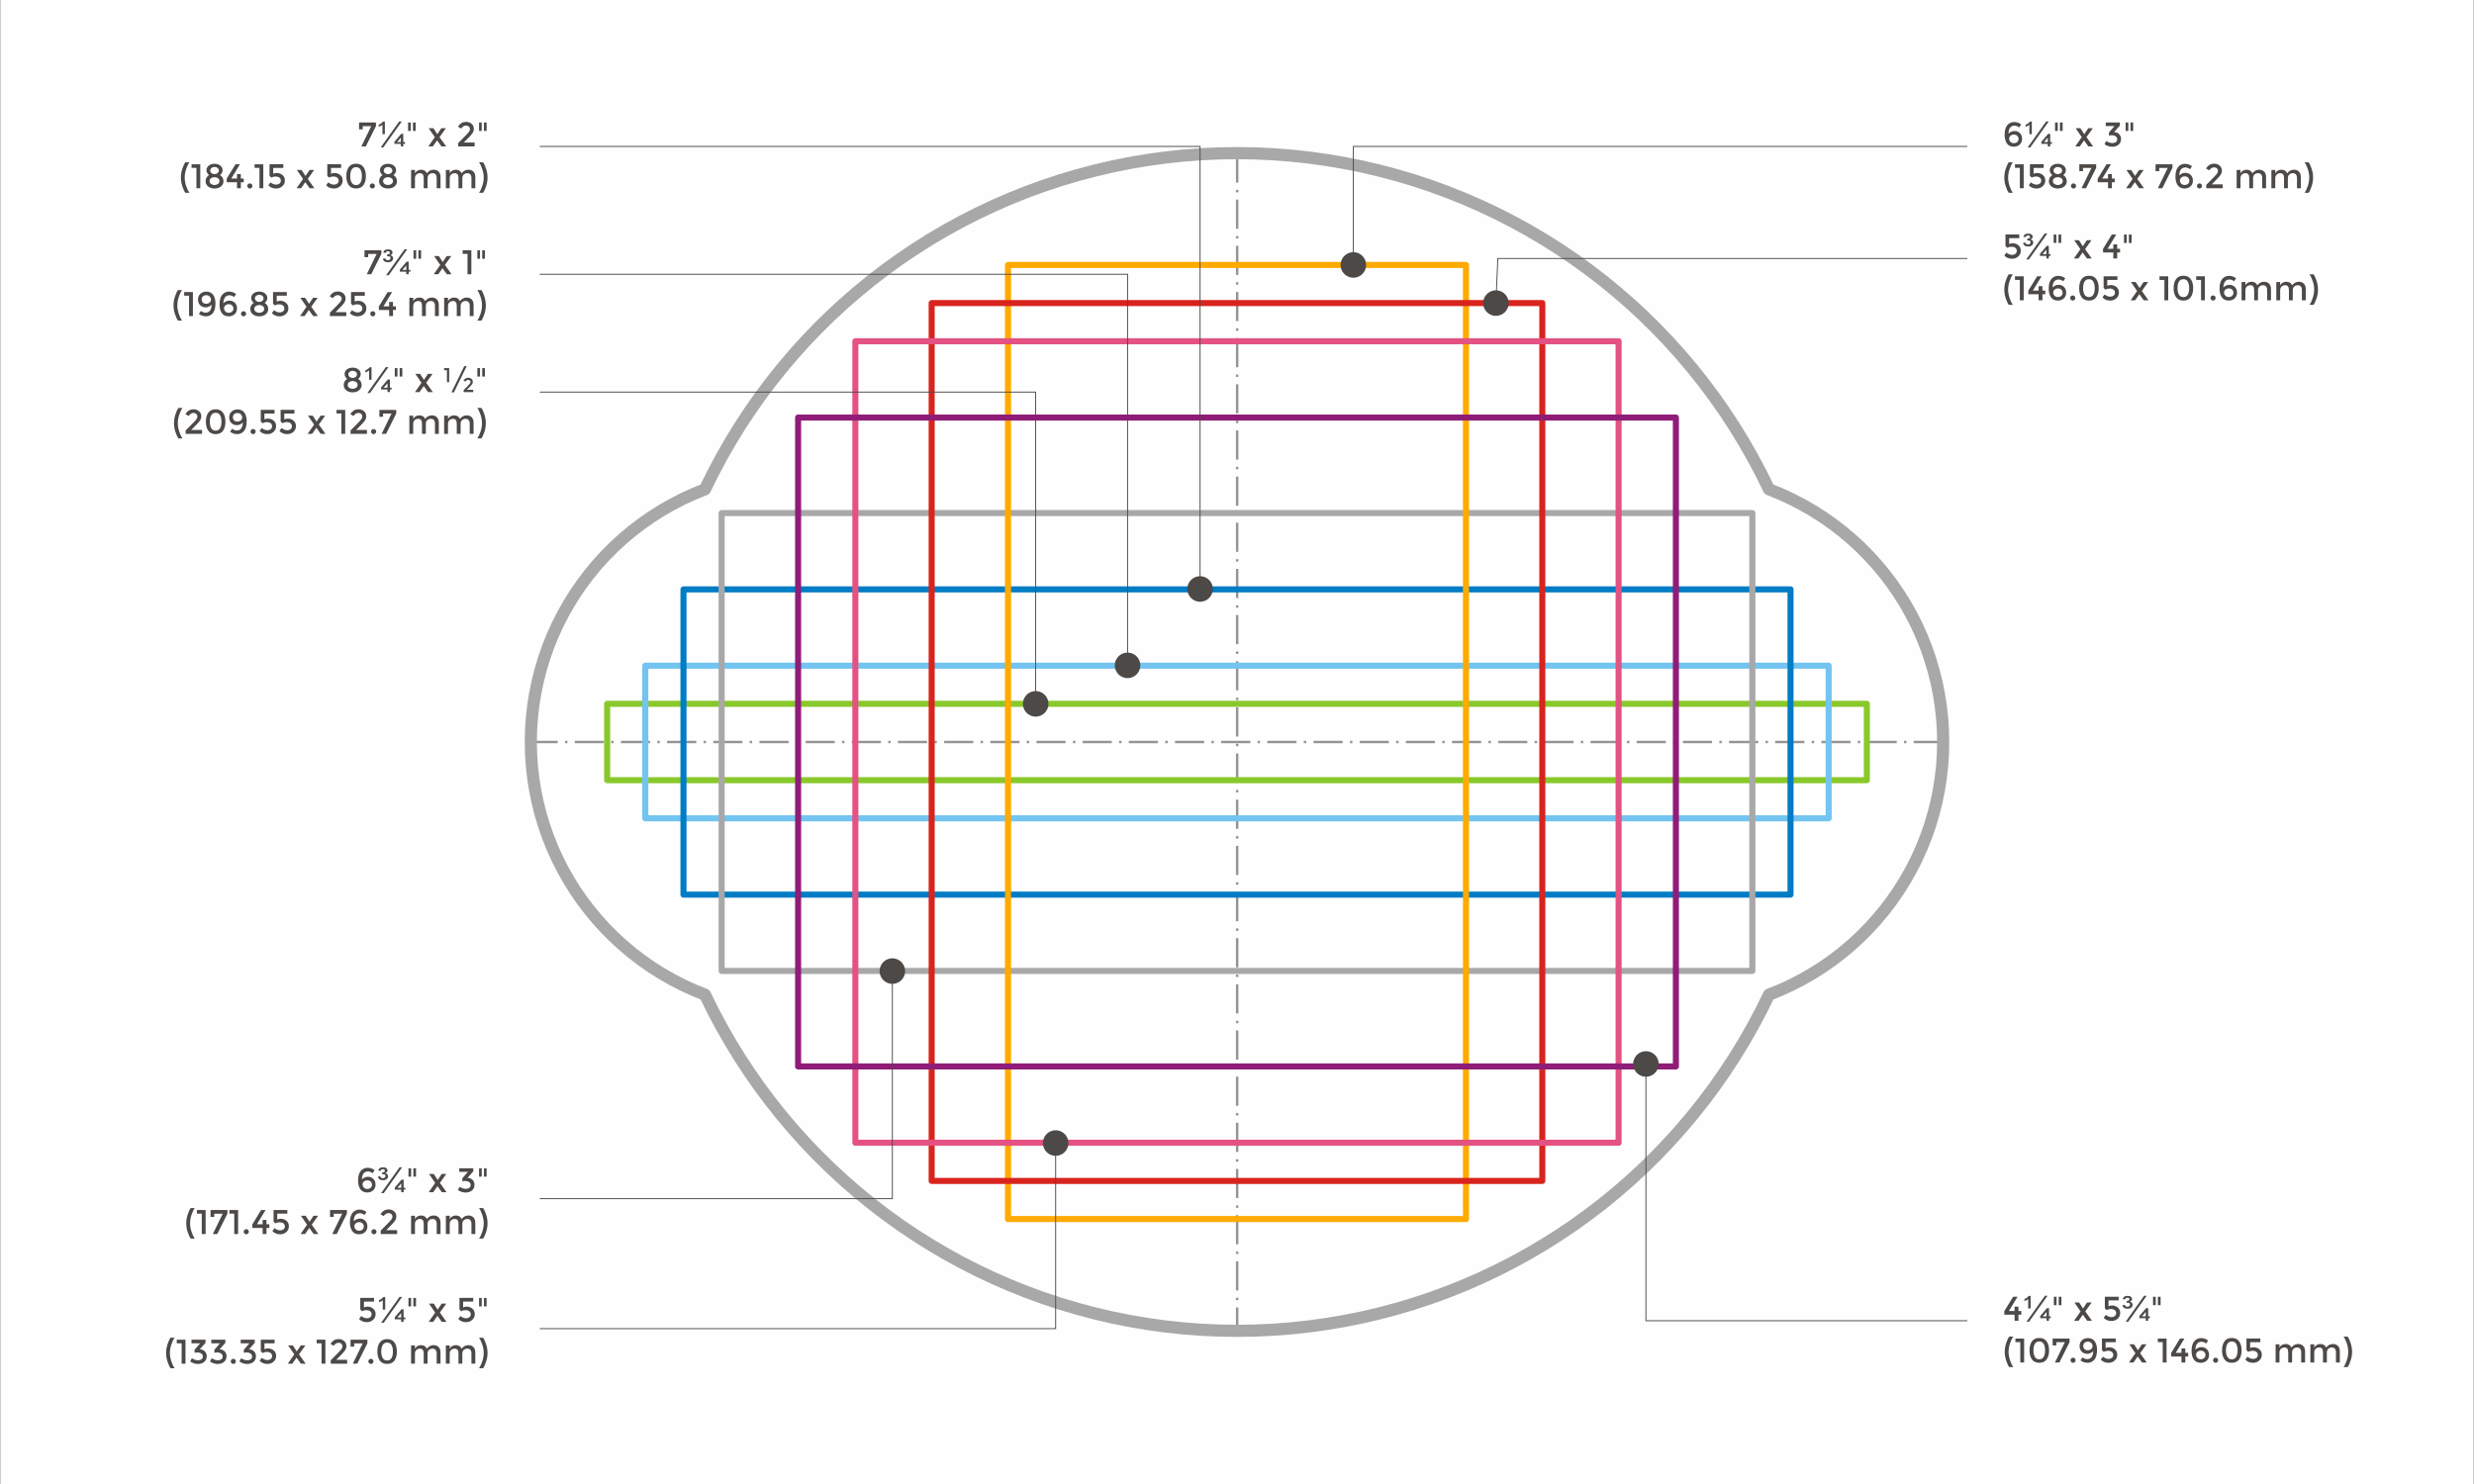 <?xml version="1.0" encoding="UTF-8"?>
<!DOCTYPE svg PUBLIC "-//W3C//DTD SVG 1.0//EN" "http://www.w3.org/TR/2001/REC-SVG-20010904/DTD/svg10.dtd">
<!-- Creator: CorelDRAW 2018 (64 Bit) -->
<svg xmlns="http://www.w3.org/2000/svg" xml:space="preserve" width="1920px" height="1152px" version="1.0" style="shape-rendering:geometricPrecision; text-rendering:geometricPrecision; image-rendering:optimizeQuality; fill-rule:evenodd; clip-rule:evenodd"
viewBox="0 0 2085.79 1251.89"
 xmlns:xlink="http://www.w3.org/1999/xlink">
 <rect x="0" y="0" width="2085.79" height="1251.89" fill="#333333" stroke="none"/>
 <defs>
  <style type="text/css">
   <![CDATA[
    .str10 {stroke:#4C4947;stroke-width:0.78;stroke-miterlimit:22.926}
    .str1 {stroke:#A9A8A8;stroke-width:10.25;stroke-linecap:round;stroke-linejoin:round;stroke-miterlimit:10}
    .str5 {stroke:#A9A8A8;stroke-width:5.12;stroke-linecap:round;stroke-linejoin:round;stroke-miterlimit:10}
    .str8 {stroke:#E45283;stroke-width:5.12;stroke-linecap:round;stroke-linejoin:round;stroke-miterlimit:10}
    .str7 {stroke:#D9241E;stroke-width:5.12;stroke-linecap:round;stroke-linejoin:round;stroke-miterlimit:10}
    .str3 {stroke:#73C4F1;stroke-width:5.12;stroke-linecap:round;stroke-linejoin:round;stroke-miterlimit:10}
    .str9 {stroke:#8F1D78;stroke-width:5.12;stroke-linecap:round;stroke-linejoin:round;stroke-miterlimit:10}
    .str4 {stroke:#007CC5;stroke-width:5.12;stroke-linecap:round;stroke-linejoin:round;stroke-miterlimit:10}
    .str2 {stroke:#89C82B;stroke-width:5.12;stroke-linecap:round;stroke-linejoin:round;stroke-miterlimit:10}
    .str6 {stroke:#FFAA00;stroke-width:5.12;stroke-linecap:round;stroke-linejoin:round;stroke-miterlimit:10}
    .str0 {stroke:#959493;stroke-width:2.05;stroke-miterlimit:22.926;stroke-dasharray:24.59 6.15 2.05 6.15}
    .fil1 {fill:none}
    .fil3 {fill:none;fill-rule:nonzero}
    .fil0 {fill:#FEFEFE}
    .fil4 {fill:#4C4947}
    .fil2 {fill:#4C4947;fill-rule:nonzero}
   ]]>
  </style>
 </defs>
 <g id="Capa_x0020_1">
  <g id="_2300274574016">
   <path class="fil0" d="M0 0l2085.79 0 0 1251.89 -2085.79 0 0 -1251.89z"/>
   <path class="fil1 str0" d="M1043.03 129.44l0 993.01m595.2 -496.51l-1190.4 0"/>
   <path class="fil1 str1" d="M594.21 839.09l6.7 13.57 7.12 13.36 7.51 13.14 7.91 12.9 8.31 12.65 8.67 12.4 9.07 12.12 9.42 11.85 9.77 11.55 10.12 11.24 10.48 10.95 10.79 10.6 11.11 10.27 11.42 9.94 11.71 9.58 12 9.21 12.28 8.86 12.54 8.46 12.79 8.08 13.03 7.71 13.25 7.28 13.49 6.88 13.69 6.47 13.85 6.06 14.05 5.62 14.22 5.21 14.36 4.75 14.52 4.31 14.63 3.89 14.72 3.43 14.86 2.97 14.91 2.52 14.99 2.07 15.06 1.61 15.08 1.15 15.12 0.69 15.13 0.23 15.12 -0.23 15.12 -0.69 15.1 -1.15 15.04 -1.61 14.99 -2.07 14.93 -2.52 14.84 -2.97 14.74 -3.43 14.63 -3.89 14.5 -4.31 14.36 -4.75 14.22 -5.21 14.04 -5.62 13.88 -6.06 13.67 -6.47 13.48 -6.88 13.26 -7.28 13.03 -7.71 12.81 -8.08 12.54 -8.46 12.26 -8.86 12.02 -9.21 11.71 -9.58 11.42 -9.94 11.11 -10.27 10.79 -10.6 10.46 -10.95 10.11 -11.24 9.78 -11.55 9.44 -11.85 9.05 -12.12 8.68 -12.4 8.3 -12.65 7.91 -12.9 7.52 -13.14 7.11 -13.36 6.7 -13.57 0 0 9.46 -3.84 9.25 -4.25 9.06 -4.68 8.84 -5.06 8.61 -5.45 8.37 -5.85 8.08 -6.2 7.81 -6.57 7.5 -6.9 7.18 -7.24 6.85 -7.54 6.52 -7.84 6.15 -8.12 5.77 -8.41 5.42 -8.63 5 -8.88 4.63 -9.1 4.19 -9.28 3.78 -9.46 3.35 -9.63 2.93 -9.78 2.48 -9.89 2.03 -9.98 1.58 -10.06 1.15 -10.14 0.68 -10.17 0.22 -10.2 -0.22 -10.19 -0.68 -10.17 -1.15 -10.13 -1.58 -10.07 -2.03 -9.98 -2.48 -9.89 -2.93 -9.78 -3.35 -9.63 -3.78 -9.46 -4.19 -9.28 -4.63 -9.09 -5 -8.89 -5.42 -8.63 -5.77 -8.41 -6.15 -8.12 -6.52 -7.84 -6.85 -7.54 -7.18 -7.24 -7.5 -6.9 -7.81 -6.57 -8.08 -6.2 -8.37 -5.83 -8.61 -5.47 -8.84 -5.06 -9.06 -4.68 -9.25 -4.25 -9.46 -3.84 0 0 -6.7 -13.58 -7.11 -13.35 -7.52 -13.14 -7.91 -12.9 -8.3 -12.65 -8.68 -12.4 -9.05 -12.12 -9.44 -11.85 -9.78 -11.55 -10.11 -11.24 -10.46 -10.93 -10.79 -10.62 -11.11 -10.27 -11.42 -9.93 -11.71 -9.59 -12.02 -9.21 -12.26 -8.86 -12.54 -8.46 -12.81 -8.08 -13.03 -7.7 -13.26 -7.29 -13.48 -6.88 -13.67 -6.47 -13.88 -6.06 -14.04 -5.62 -14.22 -5.19 -14.36 -4.78 -14.5 -4.3 -14.63 -3.87 -14.74 -3.45 -14.84 -2.97 -14.93 -2.52 -14.99 -2.07 -15.04 -1.61 -15.1 -1.15 -15.12 -0.7 -15.12 -0.22 -15.13 0.22 -15.12 0.7 -15.08 1.15 -15.06 1.61 -14.99 2.07 -14.91 2.52 -14.86 2.97 -14.72 3.45 -14.63 3.87 -14.52 4.3 -14.36 4.78 -14.22 5.19 -14.05 5.62 -13.85 6.06 -13.69 6.47 -13.49 6.88 -13.25 7.29 -13.03 7.7 -12.79 8.08 -12.54 8.46 -12.28 8.86 -12 9.21 -11.71 9.59 -11.42 9.93 -11.11 10.27 -10.79 10.62 -10.48 10.93 -10.12 11.24 -9.77 11.55 -9.42 11.85 -9.07 12.12 -8.67 12.4 -8.31 12.65 -7.91 12.9 -7.51 13.14 -7.12 13.35 -6.7 13.58 0 0 -9.44 3.84 -9.27 4.25 -9.06 4.68 -8.84 5.06 -8.61 5.47 -8.35 5.83 -8.09 6.2 -7.8 6.57 -7.5 6.9 -7.19 7.24 -6.86 7.54 -6.5 7.84 -6.15 8.12 -5.8 8.41 -5.39 8.63 -5.02 8.89 -4.61 9.09 -4.21 9.28 -3.78 9.46 -3.35 9.63 -2.91 9.78 -2.48 9.89 -2.04 9.98 -1.59 10.07 -1.13 10.13 -0.7 10.17 -0.22 10.19 0.22 10.2 0.7 10.17 1.13 10.14 1.59 10.06 2.04 9.98 2.48 9.89 2.91 9.78 3.35 9.63 3.78 9.46 4.21 9.28 4.61 9.1 5.02 8.88 5.39 8.63 5.8 8.41 6.15 8.12 6.5 7.84 6.86 7.54 7.19 7.24 7.5 6.9 7.8 6.57 8.09 6.2 8.35 5.85 8.61 5.45 8.84 5.06 9.06 4.68 9.27 4.25 9.44 3.84z"/>
   <path class="fil1 str2" d="M511.7 658.14l0 -64.39 1062.39 0 0 64.39 -1062.39 0z"/>
   <path class="fil1 str3" d="M1541.89 690.31l-998.02 0 0 -128.73 998.02 0 0 128.73z"/>
   <path class="fil1 str4" d="M1509.72 754.7l-933.65 0 0 -257.51 933.65 0 0 257.51z"/>
   <path class="fil1 str5" d="M608.26 432.83l0 386.23 869.27 0 0 -386.23 -869.27 0z"/>
   <path class="fil1 str6" d="M849.78 223.5l0 804.91 386.23 0 0 -804.91 -386.23 0z"/>
   <path class="fil1 str7" d="M1300.38 996.21l-514.99 0 0 -740.53 514.99 0 0 740.53z"/>
   <path class="fil1 str8" d="M721.03 964.02l643.71 0 0 -676.15 -643.71 0 0 676.15z"/>
   <path class="fil1 str9" d="M672.76 899.66l0 -547.43 740.27 0 0 547.43 -740.27 0z"/>
   <g>
    <path class="fil2" d="M302.48 109.13l0 -5.81 14.23 0 0 3.03 -8.56 17.18 -3.76 0 8.36 -17.12 -7.17 0 0 2.72 -3.1 0zm19.7 4.05l0 -7.84c-0.96,0.76 -2.01,1.29 -3.15,1.59l0 -1.73c0.58,-0.19 1.22,-0.53 1.94,-1.03 0.71,-0.5 1.29,-1.03 1.73,-1.61l1.53 0 0 10.62 -2.05 0zm-1.43 11.16l15.56 -21.86 2.19 0 -15.56 21.86 -2.19 0zm16.96 -0.81l0 -2.17 -5.41 0 0 -1.74 5.72 -6.7 1.71 0 0 6.91 1.48 0 0 1.53 -1.48 0 0 2.17 -2.02 0zm0 -3.7l0 -3.72 -3.25 3.72 3.25 0zm6.13 -9.4l0 -7.11 2.26 0 0 7.11 -2.26 0zm4.11 0l0 -7.11 2.25 0 0 7.11 -2.25 0zm17.21 -2.28l3.29 5.06 3.41 -5.06 3.85 0 -5.38 7.52 5.61 7.86 -3.99 0 -3.67 -5.12 -3.59 5.12 -3.79 0 5.47 -7.83 -5.18 -7.55 3.97 0zm27.07 6.33c1.36,-1.39 2.34,-2.48 2.92,-3.27 0.58,-0.79 0.86,-1.59 0.86,-2.4 0,-0.81 -0.3,-1.5 -0.92,-2.07 -0.62,-0.56 -1.4,-0.85 -2.34,-0.85 -1.66,0 -3.04,0.85 -4.14,2.55l-2.75 -1.59c0.89,-1.33 1.87,-2.34 2.94,-3.01 1.07,-0.68 2.45,-1.01 4.13,-1.01 1.69,0 3.17,0.53 4.44,1.6 1.28,1.07 1.91,2.53 1.91,4.38 0,1.04 -0.27,2.04 -0.81,2.98 -0.54,0.95 -1.53,2.16 -2.98,3.65l-4.74 4.82 9.17 0 0 3.27 -13.83 0 0 -2.89 6.14 -6.16zm11.45 -4.05l0 -7.11 2.25 0 0 7.11 -2.25 0zm4.11 0l0 -7.11 2.25 0 0 7.11 -2.25 0zm-251.22 32.41c-0.77,2.4 -1.15,4.71 -1.15,6.93 0,2.21 0.38,4.52 1.15,6.92 0.77,2.4 1.72,4.38 2.84,5.95l-3.44 0c-0.95,-1.32 -1.81,-3.19 -2.59,-5.62 -0.78,-2.43 -1.17,-4.84 -1.17,-7.25 0,-2.42 0.39,-4.83 1.17,-7.26 0.78,-2.43 1.64,-4.3 2.59,-5.61l3.44 0c-1.12,1.56 -2.07,3.54 -2.84,5.94zm4.63 -4.27l7.35 0 0 20.22 -3.24 0 0 -17.18 -4.11 0 0 -3.04zm14.52 1.13c1.29,-1.02 2.91,-1.53 4.86,-1.53 1.95,0 3.57,0.51 4.86,1.53 1.29,1.02 1.94,2.31 1.94,3.86 0,1.55 -0.73,2.93 -2.17,4.12 1.94,1.24 2.92,2.97 2.92,5.21 0,1.73 -0.7,3.19 -2.08,4.37 -1.39,1.17 -3.22,1.76 -5.47,1.76 -2.26,0 -4.08,-0.59 -5.47,-1.76 -1.39,-1.18 -2.08,-2.64 -2.08,-4.37 0,-2.24 0.97,-3.97 2.92,-5.21 -1.44,-1.19 -2.17,-2.57 -2.17,-4.12 0,-1.55 0.65,-2.84 1.94,-3.86zm2.02 15.52c0.89,0.57 1.84,0.85 2.84,0.85 1,0 1.95,-0.28 2.83,-0.85 0.89,-0.57 1.33,-1.39 1.33,-2.45 0,-1.06 -0.42,-1.88 -1.27,-2.46 -0.85,-0.57 -1.81,-0.86 -2.89,-0.86 -1.08,0 -2.05,0.29 -2.89,0.86 -0.85,0.58 -1.28,1.4 -1.28,2.46 0,1.06 0.45,1.88 1.33,2.45zm0.28 -9.2c0.72,0.59 1.58,0.88 2.56,0.88 0.98,0 1.84,-0.29 2.56,-0.88 0.72,-0.59 1.08,-1.31 1.08,-2.17 0,-0.86 -0.36,-1.58 -1.08,-2.15 -0.72,-0.58 -1.58,-0.87 -2.56,-0.87 -0.98,0 -1.84,0.29 -2.56,0.87 -0.72,0.57 -1.08,1.29 -1.08,2.15 0,0.86 0.36,1.58 1.08,2.17zm21.5 4.58l0 -3.7 3.24 0 0 3.7 2.43 0 0 3.1 -2.43 0 0 5.09 -3.24 0 0 -5.09 -8.67 0 0 -3.01 7.43 -12.12 3.73 0 -7.32 12.03 4.83 0zm9.33 7.78c-0.42,-0.42 -0.62,-0.93 -0.62,-1.53 0,-0.6 0.2,-1.1 0.62,-1.52 0.41,-0.41 0.92,-0.62 1.52,-0.62 0.59,0 1.11,0.21 1.53,0.62 0.42,0.42 0.64,0.92 0.64,1.52 0,0.6 -0.22,1.11 -0.64,1.53 -0.42,0.43 -0.94,0.64 -1.53,0.64 -0.6,0 -1.11,-0.21 -1.52,-0.64zm5.51 -19.81l7.34 0 0 20.22 -3.23 0 0 -17.18 -4.11 0 0 -3.04zm24.24 -0.03l0 3.1 -8.54 0 0 4.97c0.85,-0.46 1.82,-0.69 2.9,-0.69 1.88,0 3.51,0.57 4.88,1.7 1.37,1.14 2.06,2.69 2.06,4.63 0,1.95 -0.72,3.56 -2.14,4.85 -1.43,1.28 -3.19,1.92 -5.27,1.92 -2.72,0 -4.88,-0.91 -6.5,-2.72l1.82 -2.49c0.15,0.16 0.36,0.34 0.62,0.55 0.26,0.22 0.79,0.5 1.6,0.86 0.81,0.35 1.7,0.53 2.67,0.53 0.96,0 1.84,-0.29 2.63,-0.87 0.79,-0.57 1.18,-1.42 1.18,-2.53 0,-1.11 -0.42,-1.96 -1.26,-2.57 -0.83,-0.61 -1.89,-0.91 -3.18,-0.91 -1.28,0 -2.5,0.32 -3.66,0.95l-1.44 -1.56 0 -9.72 11.63 0zm15.41 4.86l3.3 5.06 3.41 -5.06 3.85 0 -5.38 7.52 5.61 7.87 -3.99 0 -3.68 -5.12 -3.58 5.12 -3.79 0 5.47 -7.84 -5.18 -7.55 3.96 0zm33.32 -4.86l0 3.1 -8.53 0 0 4.97c0.84,-0.46 1.81,-0.69 2.89,-0.69 1.89,0 3.52,0.57 4.89,1.7 1.37,1.14 2.05,2.69 2.05,4.63 0,1.95 -0.71,3.56 -2.14,4.85 -1.43,1.28 -3.18,1.92 -5.26,1.92 -2.72,0 -4.89,-0.91 -6.51,-2.72l1.82 -2.49c0.16,0.16 0.36,0.34 0.62,0.55 0.26,0.22 0.8,0.5 1.61,0.86 0.81,0.35 1.69,0.53 2.66,0.53 0.96,0 1.84,-0.29 2.63,-0.87 0.79,-0.57 1.19,-1.42 1.19,-2.53 0,-1.11 -0.42,-1.96 -1.26,-2.57 -0.84,-0.61 -1.9,-0.91 -3.18,-0.91 -1.29,0 -2.5,0.32 -3.66,0.95l-1.45 -1.56 0 -9.72 11.63 0zm8.89 4.54c-0.8,1.39 -1.2,3.21 -1.2,5.47 0,2.26 0.4,4.08 1.2,5.47 0.8,1.38 2.05,2.08 3.75,2.08 1.69,0 2.93,-0.69 3.71,-2.07 0.78,-1.38 1.18,-3.2 1.18,-5.48 0,-2.28 -0.4,-4.1 -1.18,-5.48 -0.78,-1.38 -2.02,-2.07 -3.71,-2.07 -1.7,0 -2.95,0.7 -3.75,2.08zm-2.44 13.09c-1.37,-1.9 -2.06,-4.44 -2.06,-7.62 0,-3.18 0.69,-5.72 2.06,-7.62 1.37,-1.9 3.43,-2.85 6.19,-2.85 2.75,0 4.82,0.95 6.19,2.85 1.37,1.9 2.05,4.44 2.05,7.62 0,3.18 -0.68,5.72 -2.05,7.62 -1.37,1.9 -3.44,2.85 -6.19,2.85 -2.76,0 -4.82,-0.95 -6.19,-2.85zm18.35 2.21c-0.42,-0.42 -0.62,-0.93 -0.62,-1.53 0,-0.6 0.2,-1.1 0.62,-1.52 0.41,-0.41 0.92,-0.62 1.52,-0.62 0.59,0 1.11,0.21 1.53,0.62 0.42,0.42 0.64,0.92 0.64,1.52 0,0.6 -0.22,1.11 -0.64,1.53 -0.42,0.43 -0.94,0.64 -1.53,0.64 -0.6,0 -1.11,-0.21 -1.52,-0.64zm9.9 -18.68c1.3,-1.02 2.91,-1.53 4.86,-1.53 1.95,0 3.57,0.51 4.86,1.53 1.29,1.02 1.94,2.31 1.94,3.86 0,1.55 -0.72,2.93 -2.17,4.12 1.95,1.24 2.92,2.97 2.92,5.21 0,1.73 -0.69,3.19 -2.08,4.37 -1.39,1.17 -3.21,1.76 -5.47,1.76 -2.25,0 -4.08,-0.59 -5.46,-1.76 -1.39,-1.18 -2.09,-2.64 -2.09,-4.37 0,-2.24 0.98,-3.97 2.93,-5.21 -1.45,-1.19 -2.17,-2.57 -2.17,-4.12 0,-1.55 0.64,-2.84 1.93,-3.86zm2.03 15.52c0.88,0.57 1.83,0.85 2.83,0.85 1.01,0 1.95,-0.28 2.84,-0.85 0.88,-0.57 1.33,-1.39 1.33,-2.45 0,-1.06 -0.43,-1.88 -1.28,-2.46 -0.84,-0.57 -1.81,-0.86 -2.89,-0.86 -1.08,0 -2.04,0.29 -2.89,0.86 -0.85,0.58 -1.27,1.4 -1.27,2.46 0,1.06 0.44,1.88 1.33,2.45zm0.27 -9.2c0.73,0.59 1.58,0.88 2.56,0.88 0.99,0 1.84,-0.29 2.56,-0.88 0.73,-0.59 1.09,-1.31 1.09,-2.17 0,-0.86 -0.36,-1.58 -1.09,-2.15 -0.72,-0.58 -1.57,-0.87 -2.56,-0.87 -0.98,0 -1.83,0.29 -2.56,0.87 -0.72,0.57 -1.08,1.29 -1.08,2.15 0,0.86 0.36,1.58 1.08,2.17zm25.27 4.44l0 8.33 -3.24 0 0 -15.39 3.24 0 0 2.81c0.46,-0.95 1.16,-1.69 2.09,-2.23 0.94,-0.54 1.95,-0.81 3.02,-0.81 2.43,0 4.08,1 4.95,3.01 1.52,-2.01 3.42,-3.01 5.7,-3.01 1.73,0 3.14,0.53 4.21,1.59 1.07,1.06 1.6,2.59 1.6,4.6l0 9.43 -3.24 0 0 -8.45c0,-2.83 -1.17,-4.25 -3.53,-4.25 -1.1,0 -2.05,0.35 -2.87,1.06 -0.82,0.7 -1.25,1.73 -1.29,3.08l0 8.56 -3.24 0 0 -8.45c0,-1.46 -0.26,-2.54 -0.78,-3.22 -0.52,-0.69 -1.34,-1.03 -2.46,-1.03 -1.12,0 -2.09,0.37 -2.92,1.12 -0.83,0.74 -1.24,1.82 -1.24,3.25zm29.32 0l0 8.33 -3.24 0 0 -15.39 3.24 0 0 2.81c0.46,-0.95 1.16,-1.69 2.1,-2.23 0.93,-0.54 1.94,-0.81 3.02,-0.81 2.43,0 4.08,1 4.95,3.01 1.52,-2.01 3.42,-3.01 5.69,-3.01 1.74,0 3.14,0.53 4.21,1.59 1.07,1.06 1.61,2.59 1.61,4.6l0 9.43 -3.24 0 0 -8.45c0,-2.83 -1.18,-4.25 -3.53,-4.25 -1.1,0 -2.06,0.35 -2.88,1.06 -0.82,0.7 -1.25,1.73 -1.28,3.08l0 8.56 -3.24 0 0 -8.45c0,-1.46 -0.26,-2.54 -0.78,-3.22 -0.53,-0.69 -1.35,-1.03 -2.46,-1.03 -1.12,0 -2.1,0.37 -2.92,1.12 -0.83,0.74 -1.25,1.82 -1.25,3.25zm27.53 6.23c0.78,-2.4 1.16,-4.71 1.16,-6.92 0,-2.22 -0.38,-4.53 -1.16,-6.93 -0.77,-2.4 -1.71,-4.38 -2.83,-5.94l3.44 0c0.95,1.31 1.81,3.18 2.59,5.61 0.78,2.43 1.17,4.84 1.17,7.26 0,2.41 -0.39,4.82 -1.17,7.25 -0.78,2.43 -1.64,4.3 -2.59,5.62l-3.44 0c1.12,-1.57 2.06,-3.55 2.83,-5.95z"/>
    <path class="fil2" d="M307.05 216.96l0 -5.82 14.23 0 0 3.04 -8.56 17.18 -3.76 0 8.36 -17.12 -7.17 0 0 2.72 -3.1 0zm15.5 1.24l2.06 -0.2c0.19,0.56 0.43,0.94 0.73,1.14 0.41,0.28 0.89,0.42 1.45,0.42 0.66,0 1.2,-0.18 1.61,-0.55 0.4,-0.37 0.6,-0.81 0.6,-1.33 0,-0.47 -0.17,-0.84 -0.5,-1.12 -0.34,-0.29 -0.91,-0.43 -1.73,-0.43 -0.11,0 -0.27,0.01 -0.47,0.03 -0.13,0.01 -0.23,0.01 -0.3,0.01l0.31 -1.56c0.76,0.01 1.32,-0.12 1.67,-0.4 0.35,-0.28 0.53,-0.62 0.53,-1.02 0,-0.34 -0.14,-0.63 -0.42,-0.88 -0.29,-0.24 -0.71,-0.36 -1.27,-0.36 -0.53,0 -0.94,0.11 -1.24,0.32 -0.29,0.2 -0.55,0.58 -0.77,1.13l-2.03 -0.32c0.39,-1 0.88,-1.7 1.47,-2.1 0.58,-0.39 1.45,-0.59 2.57,-0.59 1.36,0 2.35,0.25 2.96,0.75 0.62,0.5 0.93,1.12 0.93,1.87 0,0.51 -0.16,0.97 -0.5,1.37 -0.33,0.41 -0.81,0.7 -1.44,0.87 0.84,0.21 1.45,0.55 1.84,1.03 0.39,0.48 0.59,1.04 0.59,1.68 0,0.88 -0.37,1.65 -1.11,2.3 -0.74,0.65 -1.81,0.98 -3.18,0.98 -1.31,0 -2.32,-0.26 -3.02,-0.79 -0.69,-0.52 -1.14,-1.28 -1.34,-2.25zm2.77 13.97l15.56 -21.87 2.19 0 -15.56 21.87 -2.19 0zm16.96 -0.81l0 -2.17 -5.41 0 0 -1.74 5.72 -6.7 1.71 0 0 6.91 1.48 0 0 1.53 -1.48 0 0 2.17 -2.02 0zm0 -3.7l0 -3.72 -3.25 3.72 3.25 0zm6.13 -9.4l0 -7.12 2.25 0 0 7.12 -2.25 0zm4.11 0l0 -7.12 2.25 0 0 7.12 -2.25 0zm17.2 -2.29l3.3 5.06 3.41 -5.06 3.85 0 -5.38 7.52 5.61 7.87 -3.99 0 -3.67 -5.12 -3.59 5.12 -3.79 0 5.47 -7.84 -5.18 -7.55 3.96 0zm20.1 -4.83l7.35 0 0 20.22 -3.24 0 0 -17.18 -4.11 0 0 -3.04zm12.41 7.12l0 -7.12 2.26 0 0 7.12 -2.26 0zm4.11 0l0 -7.12 2.26 0 0 7.12 -2.26 0zm-255.98 32.4c-0.78,2.4 -1.16,4.71 -1.16,6.93 0,2.22 0.38,4.53 1.16,6.93 0.77,2.4 1.71,4.38 2.83,5.94l-3.44 0c-0.95,-1.31 -1.81,-3.18 -2.59,-5.61 -0.78,-2.43 -1.17,-4.85 -1.17,-7.26 0,-2.41 0.39,-4.83 1.17,-7.26 0.78,-2.43 1.64,-4.3 2.59,-5.61l3.44 0c-1.12,1.56 -2.06,3.54 -2.83,5.94zm4.62 -4.26l7.35 0 0 20.21 -3.24 0 0 -17.17 -4.11 0 0 -3.04zm17.88 17.38c1.79,0 3.11,-0.61 3.96,-1.82 0.85,-1.22 1.28,-2.86 1.3,-4.92 -0.48,0.54 -1.18,1.05 -2.08,1.52 -0.91,0.47 -1.91,0.71 -3.01,0.71 -1.81,0 -3.33,-0.6 -4.56,-1.81 -1.22,-1.2 -1.83,-2.8 -1.83,-4.8 0,-2 0.66,-3.6 1.98,-4.82 1.32,-1.21 2.98,-1.82 4.99,-1.82 3.24,0 5.47,1.45 6.71,4.34 0.69,1.66 1.04,3.53 1.04,5.61 0,2.08 -0.22,3.82 -0.67,5.21 -0.44,1.39 -1.05,2.48 -1.82,3.29 -1.5,1.58 -3.35,2.38 -5.54,2.38 -2.18,0 -4.17,-0.69 -5.94,-2.06l1.71 -2.51c0.44,0.38 1.03,0.73 1.78,1.04 0.74,0.31 1.4,0.46 1.98,0.46zm0.62 -7.52c1.16,0 2.14,-0.32 2.92,-0.97 0.78,-0.64 1.17,-1.48 1.17,-2.51 0,-1.04 -0.38,-1.92 -1.13,-2.67 -0.75,-0.74 -1.69,-1.11 -2.82,-1.11 -1.13,0 -2.06,0.33 -2.79,1 -0.73,0.66 -1.1,1.52 -1.1,2.56 0,1.04 0.34,1.92 1,2.63 0.67,0.71 1.58,1.07 2.75,1.07zm19.82 -7.17c-1.79,0 -3.11,0.61 -3.96,1.82 -0.85,1.22 -1.28,2.85 -1.3,4.92 0.48,-0.54 1.18,-1.05 2.08,-1.52 0.91,-0.47 1.91,-0.71 3.01,-0.71 1.81,0 3.33,0.6 4.55,1.81 1.23,1.2 1.84,2.8 1.84,4.8 0,1.99 -0.66,3.6 -1.98,4.81 -1.32,1.22 -2.98,1.83 -4.99,1.83 -3.24,0 -5.47,-1.45 -6.71,-4.34 -0.69,-1.66 -1.04,-3.53 -1.04,-5.61 0,-2.09 0.22,-3.82 0.67,-5.21 0.44,-1.39 1.05,-2.49 1.82,-3.3 1.5,-1.58 3.35,-2.37 5.54,-2.37 2.18,0 4.17,0.69 5.94,2.06l-1.71 2.51c-0.44,-0.38 -1.03,-0.73 -1.78,-1.04 -0.74,-0.31 -1.4,-0.46 -1.98,-0.46zm-0.62 7.52c-1.16,0 -2.14,0.32 -2.92,0.97 -0.78,0.64 -1.17,1.48 -1.17,2.51 0,1.03 0.38,1.92 1.13,2.66 0.75,0.75 1.69,1.12 2.83,1.12 1.14,0 2.08,-0.34 2.84,-1 0.75,-0.67 1.12,-1.51 1.12,-2.55 0,-1.03 -0.34,-1.9 -1.04,-2.63 -0.69,-0.72 -1.62,-1.08 -2.79,-1.08zm10.85 9.6c-0.42,-0.42 -0.62,-0.94 -0.62,-1.53 0,-0.6 0.2,-1.11 0.62,-1.52 0.41,-0.42 0.92,-0.62 1.52,-0.62 0.59,0 1.1,0.2 1.53,0.62 0.42,0.41 0.64,0.92 0.64,1.52 0,0.59 -0.22,1.11 -0.64,1.53 -0.43,0.42 -0.94,0.64 -1.53,0.64 -0.6,0 -1.11,-0.22 -1.52,-0.64zm9.9 -18.68c1.29,-1.03 2.91,-1.54 4.86,-1.54 1.95,0 3.57,0.51 4.86,1.54 1.29,1.02 1.94,2.31 1.94,3.86 0,1.55 -0.73,2.92 -2.17,4.12 1.95,1.23 2.92,2.97 2.92,5.2 0,1.74 -0.69,3.2 -2.08,4.37 -1.39,1.18 -3.21,1.77 -5.47,1.77 -2.25,0 -4.08,-0.59 -5.46,-1.77 -1.39,-1.17 -2.09,-2.63 -2.09,-4.37 0,-2.23 0.98,-3.97 2.92,-5.2 -1.44,-1.2 -2.17,-2.57 -2.17,-4.12 0,-1.55 0.65,-2.84 1.94,-3.86zm2.03 15.51c0.88,0.57 1.83,0.86 2.83,0.86 1,0 1.95,-0.29 2.84,-0.86 0.88,-0.57 1.33,-1.38 1.33,-2.44 0,-1.06 -0.43,-1.88 -1.28,-2.46 -0.84,-0.58 -1.81,-0.87 -2.89,-0.87 -1.08,0 -2.04,0.29 -2.89,0.87 -0.85,0.58 -1.27,1.4 -1.27,2.46 0,1.06 0.44,1.87 1.33,2.44zm0.27 -9.19c0.72,0.58 1.58,0.88 2.56,0.88 0.98,0 1.84,-0.3 2.56,-0.88 0.72,-0.59 1.09,-1.31 1.09,-2.17 0,-0.86 -0.37,-1.58 -1.09,-2.16 -0.72,-0.58 -1.58,-0.87 -2.56,-0.87 -0.98,0 -1.84,0.29 -2.56,0.87 -0.72,0.58 -1.08,1.3 -1.08,2.16 0,0.86 0.36,1.58 1.08,2.17zm25.81 -7.48l0 3.09 -8.53 0 0 4.98c0.85,-0.46 1.81,-0.7 2.89,-0.7 1.89,0 3.52,0.57 4.89,1.71 1.37,1.14 2.06,2.68 2.06,4.63 0,1.95 -0.72,3.56 -2.14,4.84 -1.43,1.28 -3.19,1.93 -5.27,1.93 -2.72,0 -4.89,-0.91 -6.51,-2.72l1.83 -2.49c0.15,0.15 0.36,0.34 0.62,0.55 0.26,0.21 0.79,0.5 1.6,0.85 0.81,0.36 1.7,0.54 2.66,0.54 0.97,0 1.85,-0.29 2.64,-0.87 0.79,-0.58 1.18,-1.42 1.18,-2.53 0,-1.11 -0.42,-1.97 -1.26,-2.57 -0.83,-0.61 -1.9,-0.92 -3.18,-0.92 -1.28,0 -2.5,0.32 -3.66,0.96l-1.44 -1.56 0 -9.72 11.62 0zm15.42 4.86l3.3 5.06 3.41 -5.06 3.85 0 -5.38 7.52 5.61 7.86 -3.99 0 -3.68 -5.11 -3.58 5.11 -3.79 0 5.46 -7.83 -5.17 -7.55 3.96 0zm27.07 6.33c1.37,-1.39 2.34,-2.48 2.92,-3.27 0.58,-0.79 0.87,-1.59 0.87,-2.4 0,-0.81 -0.31,-1.5 -0.93,-2.06 -0.61,-0.57 -1.39,-0.86 -2.34,-0.86 -1.66,0 -3.04,0.85 -4.13,2.55l-2.75 -1.59c0.89,-1.33 1.86,-2.34 2.93,-3.01 1.07,-0.68 2.45,-1.01 4.14,-1.01 1.69,0 3.17,0.53 4.44,1.6 1.27,1.07 1.91,2.53 1.91,4.38 0,1.04 -0.27,2.04 -0.81,2.98 -0.54,0.95 -1.54,2.16 -2.98,3.65l-4.74 4.83 9.16 0 0 3.26 -13.82 0 0 -2.89 6.13 -6.16zm23.28 -11.19l0 3.09 -8.53 0 0 4.98c0.85,-0.46 1.81,-0.7 2.89,-0.7 1.89,0 3.52,0.57 4.89,1.71 1.37,1.14 2.05,2.68 2.05,4.63 0,1.95 -0.71,3.56 -2.14,4.84 -1.42,1.28 -3.18,1.93 -5.26,1.93 -2.72,0 -4.89,-0.91 -6.51,-2.72l1.82 -2.49c0.16,0.15 0.37,0.34 0.63,0.55 0.26,0.21 0.79,0.5 1.6,0.85 0.81,0.36 1.7,0.54 2.66,0.54 0.97,0 1.84,-0.29 2.63,-0.87 0.79,-0.58 1.19,-1.42 1.19,-2.53 0,-1.11 -0.42,-1.97 -1.26,-2.57 -0.84,-0.61 -1.9,-0.92 -3.18,-0.92 -1.28,0 -2.5,0.32 -3.66,0.96l-1.44 -1.56 0 -9.72 11.62 0zm5.22 19.84c-0.41,-0.42 -0.62,-0.94 -0.62,-1.53 0,-0.6 0.21,-1.11 0.62,-1.52 0.42,-0.42 0.92,-0.62 1.52,-0.62 0.6,0 1.11,0.2 1.53,0.62 0.43,0.41 0.64,0.92 0.64,1.52 0,0.59 -0.21,1.11 -0.64,1.53 -0.42,0.42 -0.93,0.64 -1.53,0.64 -0.6,0 -1.1,-0.22 -1.52,-0.64zm15.32 -7.78l0 -3.7 3.24 0 0 3.7 2.43 0 0 3.09 -2.43 0 0 5.09 -3.24 0 0 -5.09 -8.68 0 0 -3 7.43 -12.12 3.73 0 -7.31 12.03 4.83 0zm20.3 -0.14l0 8.32 -3.24 0 0 -15.38 3.24 0 0 2.8c0.46,-0.94 1.16,-1.68 2.1,-2.22 0.93,-0.54 1.94,-0.81 3.02,-0.81 2.43,0 4.08,1 4.94,3 1.53,-2 3.43,-3 5.7,-3 1.74,0 3.14,0.53 4.21,1.59 1.07,1.06 1.6,2.59 1.6,4.6l0 9.42 -3.23 0 0 -8.44c0,-2.84 -1.18,-4.25 -3.53,-4.25 -1.1,0 -2.06,0.35 -2.88,1.05 -0.82,0.71 -1.25,1.73 -1.29,3.08l0 8.56 -3.24 0 0 -8.44c0,-1.47 -0.26,-2.54 -0.78,-3.23 -0.52,-0.68 -1.34,-1.02 -2.46,-1.02 -1.11,0 -2.09,0.37 -2.92,1.11 -0.83,0.74 -1.24,1.83 -1.24,3.26zm29.33 0l0 8.32 -3.24 0 0 -15.38 3.24 0 0 2.8c0.46,-0.94 1.16,-1.68 2.09,-2.22 0.94,-0.54 1.95,-0.81 3.02,-0.81 2.43,0 4.08,1 4.95,3 1.52,-2 3.42,-3 5.7,-3 1.73,0 3.14,0.53 4.21,1.59 1.07,1.06 1.6,2.59 1.6,4.6l0 9.42 -3.24 0 0 -8.44c0,-2.84 -1.17,-4.25 -3.53,-4.25 -1.1,0 -2.05,0.35 -2.87,1.05 -0.82,0.71 -1.25,1.73 -1.29,3.08l0 8.56 -3.24 0 0 -8.44c0,-1.47 -0.26,-2.54 -0.78,-3.23 -0.52,-0.68 -1.34,-1.02 -2.46,-1.02 -1.12,0 -2.09,0.37 -2.92,1.11 -0.83,0.74 -1.24,1.83 -1.24,3.26zm27.53 6.23c0.77,-2.4 1.16,-4.71 1.16,-6.93 0,-2.22 -0.39,-4.53 -1.16,-6.93 -0.77,-2.4 -1.72,-4.38 -2.84,-5.94l3.45 0c0.94,1.31 1.8,3.18 2.59,5.61 0.78,2.43 1.17,4.85 1.17,7.26 0,2.41 -0.39,4.83 -1.17,7.26 -0.79,2.43 -1.65,4.3 -2.59,5.61l-3.45 0c1.12,-1.56 2.07,-3.54 2.84,-5.94z"/>
    <path class="fil2" d="M292.22 311.66c1.29,-1.02 2.91,-1.53 4.86,-1.53 1.94,0 3.56,0.51 4.85,1.53 1.29,1.02 1.94,2.31 1.94,3.86 0,1.55 -0.72,2.93 -2.17,4.12 1.95,1.24 2.92,2.97 2.92,5.21 0,1.73 -0.69,3.19 -2.08,4.36 -1.39,1.18 -3.21,1.77 -5.46,1.77 -2.26,0 -4.08,-0.59 -5.47,-1.77 -1.39,-1.17 -2.08,-2.63 -2.08,-4.36 0,-2.24 0.97,-3.97 2.92,-5.21 -1.45,-1.19 -2.17,-2.57 -2.17,-4.12 0,-1.55 0.64,-2.84 1.94,-3.86zm2.02 15.52c0.89,0.56 1.83,0.85 2.84,0.85 1,0 1.94,-0.29 2.83,-0.85 0.89,-0.57 1.33,-1.39 1.33,-2.45 0,-1.06 -0.42,-1.88 -1.27,-2.46 -0.85,-0.57 -1.82,-0.86 -2.89,-0.86 -1.09,0 -2.05,0.29 -2.9,0.86 -0.85,0.58 -1.27,1.4 -1.27,2.46 0,1.06 0.44,1.88 1.33,2.45zm0.28 -9.2c0.72,0.59 1.57,0.88 2.56,0.88 0.98,0 1.83,-0.29 2.55,-0.88 0.73,-0.59 1.09,-1.31 1.09,-2.17 0,-0.86 -0.36,-1.58 -1.09,-2.16 -0.72,-0.57 -1.57,-0.86 -2.55,-0.86 -0.99,0 -1.84,0.29 -2.56,0.86 -0.73,0.58 -1.09,1.3 -1.09,2.16 0,0.86 0.36,1.58 1.09,2.17zm38.07 -0.33l0 -7.12 2.26 0 0 7.12 -2.26 0zm4.11 0l0 -7.12 2.25 0 0 7.12 -2.25 0zm17.21 -2.29l3.29 5.06 3.41 -5.06 3.85 0 -5.38 7.52 5.61 7.87 -3.99 0 -3.67 -5.12 -3.59 5.12 -3.79 0 5.47 -7.84 -5.18 -7.55 3.97 0zm37.27 -6.51l2.09 0 -10.79 22.13 -2.08 0 10.78 -22.13zm3.07 16.6c0.79,-0.81 1.36,-1.44 1.69,-1.9 0.34,-0.47 0.51,-0.93 0.51,-1.41 0,-0.47 -0.18,-0.87 -0.54,-1.2 -0.35,-0.32 -0.81,-0.49 -1.37,-0.49 -0.95,0 -1.75,0.49 -2.43,1.48l-1.56 -0.93c1.02,-1.56 2.36,-2.34 4.02,-2.34 1.04,0 1.94,0.31 2.69,0.94 0.75,0.62 1.13,1.48 1.13,2.56 0,0.59 -0.16,1.17 -0.48,1.73 -0.32,0.56 -0.9,1.28 -1.75,2.14l-2.78 2.81 5.35 0 0 1.91 -8.07 0 0 -1.68 3.59 -3.62zm-20.07 -14.92l4.28 0 0 11.83 -1.88 0 0 -10.06 -2.4 0 0 -1.77zm28.05 7.12l0 -7.12 2.26 0 0 7.12 -2.26 0zm4.11 0l0 -7.12 2.26 0 0 7.12 -2.26 0zm-255.58 32.4c-0.77,2.4 -1.16,4.71 -1.16,6.93 0,2.22 0.39,4.52 1.16,6.93 0.77,2.4 1.71,4.38 2.83,5.94l-3.44 0c-0.94,-1.31 -1.81,-3.18 -2.59,-5.61 -0.78,-2.43 -1.17,-4.85 -1.17,-7.26 0,-2.41 0.39,-4.83 1.17,-7.26 0.78,-2.43 1.65,-4.3 2.59,-5.61l3.44 0c-1.12,1.56 -2.06,3.54 -2.83,5.94zm11.6 6.9c1.37,-1.39 2.34,-2.48 2.92,-3.27 0.58,-0.79 0.87,-1.59 0.87,-2.4 0,-0.81 -0.31,-1.5 -0.93,-2.07 -0.62,-0.57 -1.4,-0.85 -2.34,-0.85 -1.66,0 -3.04,0.85 -4.14,2.55l-2.75 -1.59c0.89,-1.34 1.87,-2.34 2.94,-3.01 1.07,-0.68 2.45,-1.02 4.13,-1.02 1.69,0 3.17,0.54 4.44,1.61 1.28,1.07 1.91,2.53 1.91,4.38 0,1.04 -0.27,2.04 -0.81,2.98 -0.54,0.95 -1.53,2.16 -2.98,3.64l-4.74 4.83 9.17 0 0 3.27 -13.82 0 0 -2.89 6.13 -6.16zm15.43 -6.65c-0.8,1.39 -1.2,3.21 -1.2,5.46 0,2.26 0.4,4.08 1.2,5.47 0.8,1.39 2.05,2.08 3.74,2.08 1.7,0 2.94,-0.69 3.72,-2.07 0.78,-1.37 1.17,-3.2 1.17,-5.48 0,-2.27 -0.39,-4.1 -1.17,-5.48 -0.78,-1.37 -2.02,-2.06 -3.72,-2.06 -1.69,0 -2.94,0.69 -3.74,2.08zm-2.45 13.09c-1.37,-1.9 -2.05,-4.44 -2.05,-7.63 0,-3.18 0.68,-5.72 2.05,-7.62 1.37,-1.9 3.43,-2.85 6.19,-2.85 2.76,0 4.82,0.95 6.19,2.85 1.37,1.9 2.05,4.44 2.05,7.62 0,3.19 -0.68,5.73 -2.05,7.63 -1.37,1.89 -3.43,2.84 -6.19,2.84 -2.76,0 -4.82,-0.95 -6.19,-2.84zm23.83 -0.22c1.8,0 3.12,-0.61 3.97,-1.82 0.84,-1.22 1.28,-2.86 1.3,-4.92 -0.48,0.54 -1.18,1.05 -2.09,1.52 -0.9,0.47 -1.9,0.71 -3,0.71 -1.81,0 -3.33,-0.61 -4.56,-1.81 -1.22,-1.21 -1.83,-2.81 -1.83,-4.8 0,-2 0.66,-3.6 1.98,-4.82 1.32,-1.21 2.98,-1.82 4.99,-1.82 3.24,0 5.47,1.45 6.71,4.34 0.69,1.66 1.04,3.53 1.04,5.61 0,2.08 -0.22,3.82 -0.67,5.21 -0.44,1.38 -1.05,2.48 -1.82,3.29 -1.5,1.58 -3.35,2.37 -5.54,2.37 -2.19,0 -4.17,-0.68 -5.94,-2.05l1.7 -2.52c0.45,0.39 1.04,0.74 1.78,1.05 0.74,0.3 1.41,0.46 1.98,0.46zm0.63 -7.52c1.16,0 2.14,-0.32 2.92,-0.97 0.78,-0.65 1.17,-1.49 1.17,-2.52 0,-1.03 -0.38,-1.91 -1.13,-2.66 -0.75,-0.74 -1.69,-1.11 -2.82,-1.11 -1.13,0 -2.06,0.33 -2.79,1 -0.73,0.66 -1.1,1.52 -1.1,2.56 0,1.04 0.33,1.92 1,2.63 0.66,0.71 1.58,1.07 2.75,1.07zm11.77 9.95c-0.42,-0.43 -0.62,-0.94 -0.62,-1.54 0,-0.59 0.2,-1.1 0.62,-1.51 0.41,-0.42 0.92,-0.62 1.52,-0.62 0.59,0 1.1,0.2 1.53,0.62 0.42,0.41 0.63,0.92 0.63,1.51 0,0.6 -0.21,1.11 -0.63,1.54 -0.43,0.42 -0.94,0.63 -1.53,0.63 -0.6,0 -1.11,-0.21 -1.52,-0.63zm19.62 -19.84l0 3.09 -8.53 0 0 4.98c0.85,-0.47 1.81,-0.7 2.89,-0.7 1.89,0 3.52,0.57 4.89,1.71 1.37,1.14 2.05,2.68 2.05,4.63 0,1.94 -0.71,3.56 -2.14,4.84 -1.43,1.28 -3.18,1.92 -5.26,1.92 -2.72,0 -4.89,-0.9 -6.51,-2.71l1.82 -2.49c0.16,0.15 0.36,0.34 0.62,0.55 0.26,0.21 0.8,0.49 1.61,0.85 0.81,0.36 1.7,0.54 2.66,0.54 0.96,0 1.84,-0.29 2.63,-0.87 0.79,-0.58 1.19,-1.42 1.19,-2.53 0,-1.11 -0.42,-1.97 -1.26,-2.58 -0.84,-0.6 -1.9,-0.91 -3.18,-0.91 -1.28,0 -2.5,0.32 -3.66,0.96l-1.45 -1.56 0 -9.72 11.63 0zm16.75 0l0 3.09 -8.54 0 0 4.98c0.85,-0.47 1.82,-0.7 2.9,-0.7 1.89,0 3.51,0.57 4.88,1.71 1.37,1.14 2.06,2.68 2.06,4.63 0,1.94 -0.72,3.56 -2.14,4.84 -1.43,1.28 -3.18,1.92 -5.27,1.92 -2.72,0 -4.88,-0.9 -6.5,-2.71l1.82 -2.49c0.15,0.15 0.36,0.34 0.62,0.55 0.26,0.21 0.8,0.49 1.6,0.85 0.81,0.36 1.7,0.54 2.67,0.54 0.96,0 1.84,-0.29 2.63,-0.87 0.79,-0.58 1.18,-1.42 1.18,-2.53 0,-1.11 -0.42,-1.97 -1.25,-2.58 -0.84,-0.6 -1.9,-0.91 -3.19,-0.91 -1.28,0 -2.5,0.32 -3.65,0.96l-1.45 -1.56 0 -9.72 11.63 0zm15.41 4.86l3.3 5.06 3.41 -5.06 3.85 0 -5.38 7.52 5.61 7.86 -3.99 0 -3.67 -5.12 -3.59 5.12 -3.79 0 5.47 -7.83 -5.18 -7.55 3.96 0zm20.1 -4.83l7.35 0 0 20.21 -3.24 0 0 -17.18 -4.11 0 0 -3.03zm17.99 11.16c1.37,-1.39 2.34,-2.48 2.92,-3.27 0.58,-0.79 0.87,-1.59 0.87,-2.4 0,-0.81 -0.31,-1.5 -0.93,-2.07 -0.61,-0.57 -1.39,-0.85 -2.34,-0.85 -1.66,0 -3.03,0.85 -4.13,2.55l-2.75 -1.59c0.89,-1.34 1.86,-2.34 2.93,-3.01 1.07,-0.68 2.45,-1.02 4.14,-1.02 1.69,0 3.17,0.54 4.44,1.61 1.27,1.07 1.91,2.53 1.91,4.38 0,1.04 -0.27,2.04 -0.81,2.98 -0.54,0.95 -1.53,2.16 -2.98,3.64l-4.74 4.83 9.16 0 0 3.27 -13.82 0 0 -2.89 6.13 -6.16zm11.76 8.65c-0.42,-0.43 -0.62,-0.94 -0.62,-1.54 0,-0.59 0.2,-1.1 0.62,-1.51 0.41,-0.42 0.92,-0.62 1.52,-0.62 0.59,0 1.11,0.2 1.53,0.62 0.42,0.41 0.64,0.92 0.64,1.51 0,0.6 -0.22,1.11 -0.64,1.54 -0.42,0.42 -0.94,0.63 -1.53,0.63 -0.6,0 -1.11,-0.21 -1.52,-0.63zm6.4 -14l0 -5.81 14.23 0 0 3.03 -8.56 17.18 -3.76 0 8.36 -17.12 -7.17 0 0 2.72 -3.1 0zm28.55 6.07l0 8.33 -3.24 0 0 -15.38 3.24 0 0 2.8c0.46,-0.94 1.16,-1.69 2.1,-2.23 0.93,-0.53 1.94,-0.8 3.02,-0.8 2.43,0 4.08,1 4.94,3 1.53,-2 3.43,-3 5.7,-3 1.74,0 3.14,0.53 4.21,1.59 1.07,1.06 1.6,2.59 1.6,4.59l0 9.43 -3.23 0 0 -8.44c0,-2.84 -1.18,-4.25 -3.53,-4.25 -1.1,0 -2.06,0.35 -2.88,1.05 -0.82,0.71 -1.25,1.73 -1.29,3.08l0 8.56 -3.24 0 0 -8.44c0,-1.47 -0.26,-2.54 -0.78,-3.23 -0.52,-0.68 -1.34,-1.02 -2.46,-1.02 -1.11,0 -2.09,0.37 -2.92,1.11 -0.83,0.74 -1.24,1.83 -1.24,3.25zm29.33 0l0 8.33 -3.24 0 0 -15.38 3.24 0 0 2.8c0.46,-0.94 1.16,-1.69 2.09,-2.23 0.94,-0.53 1.95,-0.8 3.02,-0.8 2.43,0 4.08,1 4.95,3 1.52,-2 3.42,-3 5.7,-3 1.73,0 3.14,0.53 4.21,1.59 1.07,1.06 1.6,2.59 1.6,4.59l0 9.43 -3.24 0 0 -8.44c0,-2.84 -1.17,-4.25 -3.53,-4.25 -1.1,0 -2.05,0.35 -2.87,1.05 -0.82,0.71 -1.25,1.73 -1.29,3.08l0 8.56 -3.24 0 0 -8.44c0,-1.47 -0.26,-2.54 -0.78,-3.23 -0.52,-0.68 -1.34,-1.02 -2.46,-1.02 -1.12,0 -2.09,0.37 -2.92,1.11 -0.83,0.74 -1.24,1.83 -1.24,3.25zm27.53 6.24c0.77,-2.41 1.16,-4.71 1.16,-6.93 0,-2.22 -0.39,-4.53 -1.16,-6.93 -0.77,-2.4 -1.72,-4.38 -2.84,-5.94l3.45 0c0.94,1.31 1.8,3.18 2.59,5.61 0.78,2.43 1.17,4.85 1.17,7.26 0,2.41 -0.39,4.83 -1.17,7.26 -0.79,2.43 -1.65,4.3 -2.59,5.61l-3.45 0c1.12,-1.56 2.07,-3.54 2.84,-5.94zm-94.08 -43.52l0 -7.84c-0.96,0.76 -2.01,1.3 -3.15,1.6l0 -1.74c0.58,-0.19 1.22,-0.53 1.94,-1.03 0.71,-0.49 1.29,-1.03 1.73,-1.6l1.53 0 0 10.61 -2.05 0zm-1.43 11.17l15.56 -21.87 2.19 0 -15.56 21.87 -2.19 0zm16.96 -0.81l0 -2.17 -5.41 0 0 -1.75 5.72 -6.7 1.71 0 0 6.92 1.48 0 0 1.53 -1.48 0 0 2.17 -2.02 0zm0 -3.7l0 -3.72 -3.25 3.72 3.25 0z"/>
   </g>
   <g>
    <path class="fil3 str10" d="M1011.76 496.85l0 -373.32 -556.89 0"/>
    <path id="1" class="fil4" d="M1001.01 496.85l0 0 0.01 0.55 0.04 0.54 0.07 0.54 0.1 0.53 0.12 0.52 0.14 0.51 0.17 0.5 0.19 0.48 0.22 0.48 0.24 0.46 0.26 0.45 0.28 0.44 0.3 0.42 0.31 0.41 0.34 0.39 0.36 0.37 0.37 0.36 0.39 0.34 0.41 0.32 0.42 0.3 0.44 0.28 0.45 0.26 0.46 0.23 0.48 0.22 0.48 0.19 0.5 0.17 0.51 0.15 0.52 0.12 0.53 0.09 0.54 0.07 0.55 0.04 0.55 0.02 0 0 0.55 -0.02 0.55 -0.04 0.54 -0.07 0.52 -0.09 0.52 -0.12 0.51 -0.15 0.5 -0.17 0.49 -0.19 0.48 -0.22 0.46 -0.23 0.45 -0.26 0.44 -0.28 0.42 -0.3 0.4 -0.32 0.4 -0.34 0.37 -0.36 0.35 -0.37 0.34 -0.39 0.32 -0.41 0.3 -0.42 0.28 -0.44 0.26 -0.45 0.24 -0.46 0.21 -0.48 0.2 -0.48 0.16 -0.5 0.15 -0.51 0.12 -0.52 0.09 -0.53 0.07 -0.54 0.05 -0.54 0.01 -0.55 0 0 -0.01 -0.55 -0.05 -0.55 -0.07 -0.54 -0.09 -0.52 -0.12 -0.52 -0.15 -0.51 -0.16 -0.5 -0.2 -0.49 -0.21 -0.48 -0.24 -0.46 -0.26 -0.45 -0.28 -0.43 -0.3 -0.43 -0.32 -0.4 -0.34 -0.39 -0.35 -0.38 -0.37 -0.35 -0.4 -0.34 -0.4 -0.32 -0.42 -0.3 -0.44 -0.28 -0.45 -0.26 -0.46 -0.24 -0.48 -0.22 -0.49 -0.19 -0.5 -0.17 -0.51 -0.14 -0.52 -0.12 -0.52 -0.1 -0.54 -0.07 -0.55 -0.04 -0.55 -0.01 0 0 -0.55 0.01 -0.55 0.04 -0.54 0.07 -0.53 0.1 -0.52 0.12 -0.51 0.14 -0.5 0.17 -0.48 0.19 -0.48 0.22 -0.46 0.24 -0.45 0.26 -0.44 0.28 -0.42 0.3 -0.41 0.32 -0.39 0.34 -0.37 0.35 -0.36 0.38 -0.34 0.39 -0.31 0.4 -0.3 0.43 -0.28 0.43 -0.26 0.45 -0.24 0.46 -0.22 0.48 -0.19 0.49 -0.17 0.5 -0.14 0.51 -0.12 0.52 -0.1 0.52 -0.07 0.54 -0.04 0.55 -0.01 0.55z"/>
   </g>
   <g>
    <path class="fil3 str10" d="M950.6 561.28l0 -329.92 -495.73 0"/>
    <path id="1" class="fil4" d="M939.85 561.28l0 0 0.01 0.55 0.04 0.55 0.07 0.54 0.1 0.52 0.12 0.52 0.14 0.51 0.17 0.5 0.19 0.49 0.22 0.48 0.24 0.46 0.26 0.45 0.28 0.44 0.3 0.42 0.32 0.4 0.33 0.39 0.36 0.38 0.37 0.35 0.39 0.34 0.41 0.32 0.42 0.3 0.44 0.28 0.45 0.26 0.46 0.24 0.48 0.22 0.48 0.19 0.5 0.17 0.51 0.14 0.52 0.12 0.53 0.1 0.54 0.07 0.55 0.04 0.55 0.01 0 0 0.55 -0.01 0.55 -0.04 0.54 -0.07 0.52 -0.1 0.52 -0.12 0.51 -0.14 0.5 -0.17 0.49 -0.19 0.48 -0.22 0.46 -0.24 0.45 -0.26 0.44 -0.28 0.42 -0.3 0.4 -0.32 0.4 -0.34 0.37 -0.35 0.36 -0.38 0.33 -0.39 0.32 -0.4 0.3 -0.42 0.28 -0.44 0.26 -0.45 0.24 -0.46 0.21 -0.48 0.2 -0.49 0.16 -0.5 0.15 -0.51 0.12 -0.52 0.09 -0.52 0.07 -0.54 0.05 -0.55 0.01 -0.55 0 0 -0.01 -0.55 -0.05 -0.54 -0.07 -0.54 -0.09 -0.53 -0.12 -0.52 -0.15 -0.51 -0.16 -0.49 -0.2 -0.49 -0.21 -0.48 -0.24 -0.46 -0.26 -0.45 -0.28 -0.44 -0.3 -0.42 -0.32 -0.41 -0.33 -0.39 -0.36 -0.37 -0.37 -0.36 -0.4 -0.34 -0.4 -0.32 -0.42 -0.3 -0.44 -0.28 -0.45 -0.26 -0.46 -0.23 -0.48 -0.22 -0.49 -0.19 -0.5 -0.17 -0.51 -0.15 -0.52 -0.12 -0.52 -0.09 -0.54 -0.07 -0.55 -0.04 -0.55 -0.02 0 0 -0.55 0.02 -0.55 0.04 -0.54 0.07 -0.53 0.09 -0.52 0.12 -0.51 0.15 -0.5 0.17 -0.48 0.19 -0.48 0.22 -0.46 0.23 -0.45 0.26 -0.44 0.28 -0.42 0.3 -0.41 0.32 -0.39 0.34 -0.37 0.36 -0.36 0.37 -0.33 0.39 -0.32 0.41 -0.3 0.42 -0.28 0.44 -0.26 0.45 -0.24 0.46 -0.22 0.48 -0.19 0.49 -0.17 0.49 -0.14 0.51 -0.12 0.52 -0.1 0.53 -0.07 0.54 -0.04 0.54 -0.01 0.55z"/>
   </g>
   <g>
    <path class="fil3 str10" d="M873.11 593.75l0 -263 -418.24 0"/>
    <path id="1" class="fil4" d="M862.36 593.75l0 0 0.01 0.55 0.05 0.55 0.07 0.54 0.09 0.52 0.12 0.52 0.14 0.51 0.17 0.5 0.2 0.49 0.21 0.48 0.24 0.46 0.26 0.45 0.28 0.44 0.3 0.42 0.32 0.4 0.33 0.39 0.36 0.38 0.37 0.35 0.39 0.34 0.41 0.32 0.42 0.3 0.44 0.28 0.45 0.26 0.46 0.24 0.48 0.22 0.49 0.19 0.5 0.17 0.51 0.14 0.52 0.12 0.52 0.1 0.54 0.07 0.55 0.04 0.55 0.01 0 0 0.55 -0.01 0.55 -0.04 0.54 -0.07 0.53 -0.1 0.52 -0.12 0.51 -0.14 0.5 -0.17 0.48 -0.19 0.48 -0.22 0.46 -0.24 0.45 -0.26 0.44 -0.28 0.42 -0.3 0.41 -0.32 0.39 -0.34 0.37 -0.35 0.36 -0.38 0.33 -0.39 0.32 -0.4 0.3 -0.42 0.28 -0.44 0.26 -0.45 0.24 -0.46 0.22 -0.48 0.19 -0.49 0.17 -0.5 0.14 -0.51 0.12 -0.52 0.1 -0.52 0.07 -0.54 0.04 -0.55 0.01 -0.55 0 0 -0.01 -0.55 -0.04 -0.54 -0.07 -0.54 -0.1 -0.53 -0.12 -0.52 -0.14 -0.51 -0.17 -0.49 -0.19 -0.49 -0.22 -0.48 -0.24 -0.46 -0.26 -0.45 -0.28 -0.44 -0.3 -0.42 -0.32 -0.41 -0.33 -0.39 -0.36 -0.37 -0.37 -0.36 -0.39 -0.34 -0.41 -0.32 -0.42 -0.3 -0.44 -0.28 -0.45 -0.25 -0.46 -0.24 -0.48 -0.22 -0.48 -0.19 -0.5 -0.17 -0.51 -0.15 -0.52 -0.12 -0.53 -0.09 -0.54 -0.07 -0.55 -0.04 -0.55 -0.02 0 0 -0.55 0.02 -0.55 0.04 -0.54 0.07 -0.52 0.09 -0.52 0.12 -0.51 0.15 -0.5 0.17 -0.49 0.19 -0.48 0.22 -0.46 0.24 -0.45 0.25 -0.44 0.28 -0.42 0.3 -0.41 0.32 -0.39 0.34 -0.37 0.36 -0.36 0.37 -0.33 0.39 -0.32 0.41 -0.3 0.42 -0.28 0.44 -0.26 0.45 -0.24 0.46 -0.21 0.48 -0.2 0.49 -0.17 0.49 -0.14 0.51 -0.12 0.52 -0.09 0.53 -0.07 0.54 -0.05 0.54 -0.01 0.55z"/>
   </g>
   <path class="fil2" d="M1698.69 1105.97l0 -3.7 3.24 0 0 3.7 2.43 0 0 3.1 -2.43 0 0 5.09 -3.24 0 0 -5.09 -8.68 0 0 -3.01 7.44 -12.12 3.73 0 -7.32 12.03 4.83 0zm87.75 -12.06l0 3.1 -8.53 0 0 4.97c0.84,-0.46 1.81,-0.69 2.89,-0.69 1.89,0 3.52,0.56 4.89,1.7 1.37,1.14 2.05,2.68 2.05,4.63 0,1.95 -0.71,3.56 -2.14,4.84 -1.43,1.29 -3.18,1.93 -5.26,1.93 -2.72,0 -4.89,-0.91 -6.51,-2.72l1.82 -2.49c0.16,0.16 0.36,0.34 0.62,0.55 0.26,0.21 0.8,0.5 1.61,0.86 0.81,0.35 1.69,0.53 2.66,0.53 0.96,0 1.84,-0.29 2.63,-0.87 0.79,-0.58 1.19,-1.42 1.19,-2.53 0,-1.11 -0.42,-1.96 -1.26,-2.57 -0.84,-0.61 -1.9,-0.91 -3.18,-0.91 -1.29,0 -2.5,0.31 -3.66,0.95l-1.45 -1.56 0 -9.72 11.63 0zm-76.3 9.89l0 -7.84c-0.96,0.76 -2.01,1.3 -3.15,1.6l0 -1.74c0.58,-0.19 1.23,-0.53 1.94,-1.03 0.72,-0.49 1.3,-1.03 1.74,-1.6l1.53 0 0 10.61 -2.06 0zm-1.42 11.17l15.56 -21.87 2.19 0 -15.56 21.87 -2.19 0zm16.95 -0.81l0 -2.17 -5.4 0 0 -1.75 5.72 -6.7 1.71 0 0 6.91 1.47 0 0 1.54 -1.47 0 0 2.17 -2.03 0zm0 -3.71l0 -3.71 -3.24 3.71 3.24 0zm63.92 -9.45l2.05 -0.21c0.19,0.56 0.44,0.95 0.74,1.15 0.41,0.28 0.88,0.42 1.44,0.42 0.67,0 1.21,-0.19 1.61,-0.55 0.41,-0.37 0.61,-0.81 0.61,-1.33 0,-0.47 -0.17,-0.85 -0.51,-1.13 -0.33,-0.28 -0.91,-0.42 -1.73,-0.42 -0.11,0 -0.26,0.01 -0.46,0.03 -0.13,0.01 -0.23,0.01 -0.31,0.01l0.32 -1.56c0.76,0.01 1.32,-0.12 1.67,-0.4 0.35,-0.28 0.53,-0.62 0.53,-1.02 0,-0.34 -0.14,-0.64 -0.43,-0.88 -0.28,-0.24 -0.7,-0.36 -1.26,-0.36 -0.53,0 -0.94,0.11 -1.24,0.31 -0.3,0.21 -0.56,0.59 -0.77,1.14l-2.03 -0.32c0.39,-1 0.88,-1.7 1.46,-2.1 0.59,-0.39 1.45,-0.59 2.58,-0.59 1.36,0 2.34,0.25 2.96,0.75 0.62,0.5 0.93,1.12 0.93,1.87 0,0.51 -0.17,0.97 -0.5,1.37 -0.33,0.4 -0.81,0.69 -1.44,0.87 0.83,0.21 1.45,0.55 1.84,1.03 0.39,0.48 0.59,1.03 0.59,1.68 0,0.88 -0.37,1.64 -1.12,2.29 -0.74,0.66 -1.8,0.98 -3.17,0.98 -1.32,0 -2.33,-0.26 -3.02,-0.78 -0.69,-0.53 -1.14,-1.28 -1.34,-2.25zm2.77 13.97l15.56 -21.87 2.19 0 -15.56 21.87 -2.19 0zm16.96 -0.81l0 -2.17 -5.41 0 0 -1.75 5.72 -6.7 1.71 0 0 6.91 1.48 0 0 1.54 -1.48 0 0 2.17 -2.02 0zm0 -3.71l0 -3.71 -3.25 3.71 3.25 0zm-77.51 -9.4l0 -7.11 2.25 0 0 7.11 -2.25 0zm4.1 0l0 -7.11 2.26 0 0 7.11 -2.26 0zm17.21 -2.28l3.3 5.06 3.41 -5.06 3.85 0 -5.38 7.52 5.61 7.87 -3.99 0 -3.68 -5.12 -3.58 5.12 -3.79 0 5.47 -7.84 -5.18 -7.55 3.96 0zm62.33 2.28l0 -7.11 2.25 0 0 7.11 -2.25 0zm4.1 0l0 -7.11 2.26 0 0 7.11 -2.26 0zm-124.79 32.41c-0.77,2.4 -1.16,4.71 -1.16,6.93 0,2.22 0.39,4.52 1.16,6.93 0.77,2.4 1.71,4.38 2.83,5.94l-3.44 0c-0.94,-1.31 -1.81,-3.18 -2.59,-5.61 -0.78,-2.43 -1.17,-4.85 -1.17,-7.26 0,-2.41 0.39,-4.83 1.17,-7.26 0.78,-2.43 1.65,-4.3 2.59,-5.61l3.44 0c-1.12,1.56 -2.06,3.54 -2.83,5.94zm4.62 -4.26l7.35 0 0 20.21 -3.24 0 0 -17.18 -4.11 0 0 -3.03zm16.39 4.51c-0.8,1.39 -1.2,3.21 -1.2,5.46 0,2.26 0.4,4.08 1.2,5.47 0.8,1.39 2.05,2.08 3.74,2.08 1.7,0 2.94,-0.69 3.72,-2.07 0.78,-1.37 1.17,-3.2 1.17,-5.48 0,-2.27 -0.39,-4.1 -1.17,-5.48 -0.78,-1.38 -2.02,-2.07 -3.72,-2.07 -1.69,0 -2.94,0.7 -3.74,2.09zm-2.44 13.08c-1.37,-1.89 -2.06,-4.43 -2.06,-7.62 0,-3.18 0.69,-5.72 2.06,-7.62 1.36,-1.9 3.43,-2.85 6.18,-2.85 2.76,0 4.82,0.95 6.19,2.85 1.37,1.9 2.06,4.44 2.06,7.62 0,3.19 -0.69,5.73 -2.06,7.62 -1.37,1.9 -3.43,2.85 -6.19,2.85 -2.75,0 -4.82,-0.95 -6.18,-2.85zm17.46 -11.78l0 -5.81 14.23 0 0 3.03 -8.56 17.18 -3.76 0 8.36 -17.12 -7.17 0 0 2.72 -3.1 0zm15.66 14c-0.41,-0.43 -0.62,-0.94 -0.62,-1.54 0,-0.59 0.21,-1.1 0.62,-1.51 0.42,-0.42 0.93,-0.63 1.52,-0.63 0.6,0 1.11,0.21 1.54,0.63 0.42,0.41 0.63,0.92 0.63,1.51 0,0.6 -0.21,1.11 -0.63,1.54 -0.43,0.42 -0.94,0.63 -1.54,0.63 -0.59,0 -1.1,-0.21 -1.52,-0.63zm13.27 -2.43c1.79,0 3.11,-0.61 3.96,-1.82 0.85,-1.22 1.28,-2.86 1.3,-4.92 -0.48,0.54 -1.18,1.04 -2.08,1.52 -0.91,0.47 -1.91,0.71 -3.01,0.71 -1.81,0 -3.33,-0.61 -4.56,-1.81 -1.22,-1.21 -1.83,-2.81 -1.83,-4.8 0,-2 0.66,-3.6 1.98,-4.82 1.32,-1.21 2.98,-1.82 4.99,-1.82 3.24,0 5.47,1.45 6.71,4.34 0.69,1.66 1.04,3.53 1.04,5.61 0,2.08 -0.22,3.82 -0.67,5.2 -0.44,1.39 -1.05,2.49 -1.82,3.3 -1.5,1.58 -3.35,2.37 -5.54,2.37 -2.19,0 -4.17,-0.68 -5.94,-2.05l1.71 -2.52c0.44,0.39 1.03,0.74 1.77,1.05 0.75,0.3 1.41,0.46 1.99,0.46zm0.62 -7.52c1.16,0 2.14,-0.33 2.92,-0.97 0.78,-0.65 1.17,-1.49 1.17,-2.52 0,-1.03 -0.38,-1.92 -1.13,-2.66 -0.75,-0.74 -1.69,-1.11 -2.82,-1.11 -1.13,0 -2.06,0.33 -2.79,1 -0.73,0.66 -1.1,1.51 -1.1,2.56 0,1.04 0.33,1.91 1,2.63 0.67,0.71 1.58,1.07 2.75,1.07zm23.64 -9.89l0 3.09 -8.53 0 0 4.98c0.85,-0.47 1.81,-0.7 2.89,-0.7 1.89,0 3.52,0.57 4.89,1.71 1.37,1.14 2.05,2.68 2.05,4.63 0,1.94 -0.71,3.56 -2.14,4.84 -1.43,1.28 -3.18,1.92 -5.26,1.92 -2.72,0 -4.89,-0.9 -6.51,-2.72l1.82 -2.48c0.16,0.15 0.36,0.33 0.62,0.55 0.26,0.21 0.8,0.49 1.61,0.85 0.81,0.36 1.7,0.54 2.66,0.54 0.96,0 1.84,-0.29 2.63,-0.87 0.79,-0.58 1.19,-1.42 1.19,-2.53 0,-1.11 -0.42,-1.97 -1.26,-2.58 -0.84,-0.6 -1.9,-0.91 -3.18,-0.91 -1.28,0 -2.5,0.32 -3.66,0.96l-1.45 -1.57 0 -9.71 11.63 0zm15.42 4.86l3.29 5.06 3.42 -5.06 3.84 0 -5.38 7.52 5.61 7.86 -3.99 0 -3.67 -5.12 -3.59 5.12 -3.79 0 5.47 -7.84 -5.18 -7.54 3.97 0zm20.1 -4.83l7.34 0 0 20.21 -3.24 0 0 -17.18 -4.1 0 0 -3.03zm19.92 12.03l0 -3.7 3.24 0 0 3.7 2.43 0 0 3.09 -2.43 0 0 5.09 -3.24 0 0 -5.09 -8.67 0 0 -3.01 7.43 -12.11 3.73 0 -7.32 12.03 4.83 0zm17.04 -9.34c-1.79,0 -3.12,0.6 -3.96,1.82 -0.85,1.21 -1.29,2.85 -1.31,4.91 0.49,-0.54 1.18,-1.04 2.09,-1.51 0.9,-0.48 1.91,-0.71 3,-0.71 1.82,0 3.33,0.6 4.56,1.8 1.22,1.21 1.84,2.81 1.84,4.81 0,1.99 -0.66,3.6 -1.98,4.81 -1.33,1.22 -2.99,1.82 -4.99,1.82 -3.24,0 -5.48,-1.44 -6.71,-4.34 -0.7,-1.65 -1.04,-3.52 -1.04,-5.61 0,-2.08 0.22,-3.81 0.66,-5.2 0.44,-1.39 1.05,-2.49 1.82,-3.3 1.51,-1.58 3.35,-2.37 5.54,-2.37 2.19,0 4.17,0.68 5.94,2.05l-1.7 2.52c-0.45,-0.39 -1.04,-0.73 -1.78,-1.04 -0.74,-0.31 -1.4,-0.46 -1.98,-0.46zm-0.62 7.51c-1.17,0 -2.14,0.33 -2.93,0.97 -0.78,0.65 -1.17,1.49 -1.17,2.52 0,1.03 0.38,1.92 1.13,2.66 0.75,0.74 1.7,1.11 2.84,1.11 1.13,0 2.08,-0.33 2.83,-0.99 0.75,-0.67 1.13,-1.52 1.13,-2.55 0,-1.03 -0.35,-1.91 -1.04,-2.63 -0.7,-0.72 -1.63,-1.09 -2.79,-1.09zm10.84 9.61c-0.41,-0.43 -0.62,-0.94 -0.62,-1.54 0,-0.59 0.21,-1.1 0.62,-1.51 0.42,-0.42 0.92,-0.63 1.52,-0.63 0.6,0 1.11,0.21 1.53,0.63 0.43,0.41 0.64,0.92 0.64,1.51 0,0.6 -0.21,1.11 -0.64,1.54 -0.42,0.42 -0.93,0.63 -1.53,0.63 -0.6,0 -1.1,-0.21 -1.52,-0.63zm11.46 -15.3c-0.8,1.39 -1.21,3.21 -1.21,5.46 0,2.26 0.41,4.08 1.21,5.47 0.8,1.39 2.04,2.08 3.74,2.08 1.7,0 2.94,-0.69 3.72,-2.07 0.78,-1.37 1.17,-3.2 1.17,-5.48 0,-2.27 -0.39,-4.1 -1.17,-5.48 -0.78,-1.38 -2.02,-2.07 -3.72,-2.07 -1.7,0 -2.94,0.7 -3.74,2.09zm-2.45 13.08c-1.37,-1.89 -2.05,-4.43 -2.05,-7.62 0,-3.18 0.68,-5.72 2.05,-7.62 1.37,-1.9 3.43,-2.85 6.19,-2.85 2.76,0 4.82,0.95 6.19,2.85 1.37,1.9 2.05,4.44 2.05,7.62 0,3.19 -0.68,5.73 -2.05,7.62 -1.37,1.9 -3.43,2.85 -6.19,2.85 -2.76,0 -4.82,-0.95 -6.19,-2.85zm30.2 -17.62l0 3.09 -8.54 0 0 4.98c0.85,-0.47 1.82,-0.7 2.9,-0.7 1.89,0 3.51,0.57 4.88,1.71 1.37,1.14 2.06,2.68 2.06,4.63 0,1.94 -0.72,3.56 -2.14,4.84 -1.43,1.28 -3.18,1.92 -5.27,1.92 -2.72,0 -4.88,-0.9 -6.5,-2.72l1.82 -2.48c0.15,0.15 0.36,0.33 0.62,0.55 0.26,0.21 0.8,0.49 1.6,0.85 0.81,0.36 1.7,0.54 2.67,0.54 0.96,0 1.84,-0.29 2.63,-0.87 0.79,-0.58 1.18,-1.42 1.18,-2.53 0,-1.11 -0.42,-1.97 -1.26,-2.58 -0.83,-0.6 -1.89,-0.91 -3.18,-0.91 -1.28,0 -2.5,0.32 -3.65,0.96l-1.45 -1.57 0 -9.71 11.63 0zm16.19 11.91l0 8.33 -3.24 0 0 -15.38 3.24 0 0 2.8c0.46,-0.94 1.16,-1.69 2.1,-2.23 0.93,-0.54 1.94,-0.81 3.02,-0.81 2.43,0 4.08,1.01 4.95,3.01 1.52,-2 3.42,-3.01 5.69,-3.01 1.74,0 3.14,0.54 4.21,1.59 1.07,1.07 1.61,2.6 1.61,4.6l0 9.43 -3.24 0 0 -8.44c0,-2.84 -1.18,-4.25 -3.53,-4.25 -1.1,0 -2.06,0.35 -2.88,1.05 -0.82,0.7 -1.25,1.73 -1.28,3.08l0 8.56 -3.24 0 0 -8.44c0,-1.47 -0.26,-2.54 -0.78,-3.23 -0.53,-0.68 -1.34,-1.02 -2.46,-1.02 -1.12,0 -2.1,0.37 -2.92,1.11 -0.83,0.74 -1.25,1.83 -1.25,3.25zm29.33 0l0 8.33 -3.24 0 0 -15.38 3.24 0 0 2.8c0.46,-0.94 1.16,-1.69 2.1,-2.23 0.93,-0.54 1.94,-0.81 3.02,-0.81 2.43,0 4.07,1.01 4.94,3.01 1.53,-2 3.43,-3.01 5.7,-3.01 1.74,0 3.14,0.54 4.21,1.59 1.07,1.07 1.6,2.6 1.6,4.6l0 9.43 -3.24 0 0 -8.44c0,-2.84 -1.17,-4.25 -3.52,-4.25 -1.1,0 -2.06,0.35 -2.88,1.05 -0.82,0.7 -1.25,1.73 -1.29,3.08l0 8.56 -3.24 0 0 -8.44c0,-1.47 -0.26,-2.54 -0.78,-3.23 -0.52,-0.68 -1.34,-1.02 -2.46,-1.02 -1.11,0 -2.09,0.37 -2.92,1.11 -0.83,0.74 -1.24,1.83 -1.24,3.25zm27.53 6.24c0.77,-2.41 1.16,-4.71 1.16,-6.93 0,-2.22 -0.39,-4.53 -1.16,-6.93 -0.77,-2.4 -1.71,-4.38 -2.83,-5.94l3.44 0c0.94,1.31 1.81,3.18 2.59,5.61 0.78,2.43 1.17,4.85 1.17,7.26 0,2.41 -0.39,4.83 -1.17,7.26 -0.78,2.43 -1.65,4.3 -2.59,5.61l-3.44 0c1.12,-1.56 2.06,-3.54 2.83,-5.94z"/>
   <g>
    <path class="fil3 str10" d="M1387.76 897.55l0 216.61 271.08 0"/>
    <path id="1" class="fil4" d="M1398.51 897.55l0 0 -0.01 -0.56 -0.04 -0.54 -0.07 -0.54 -0.1 -0.53 -0.12 -0.51 -0.14 -0.51 -0.17 -0.5 -0.19 -0.49 -0.22 -0.48 -0.24 -0.46 -0.25 -0.45 -0.28 -0.44 -0.3 -0.42 -0.32 -0.4 -0.34 -0.39 -0.36 -0.38 -0.37 -0.36 -0.39 -0.33 -0.41 -0.32 -0.42 -0.3 -0.43 -0.28 -0.46 -0.26 -0.46 -0.24 -0.47 -0.22 -0.49 -0.19 -0.5 -0.17 -0.51 -0.14 -0.52 -0.12 -0.53 -0.1 -0.54 -0.07 -0.54 -0.04 -0.56 -0.01 0 0 -0.55 0.01 -0.55 0.04 -0.53 0.07 -0.53 0.1 -0.52 0.12 -0.51 0.14 -0.5 0.17 -0.49 0.19 -0.48 0.22 -0.46 0.24 -0.45 0.26 -0.44 0.28 -0.42 0.3 -0.4 0.32 -0.39 0.33 -0.38 0.36 -0.35 0.38 -0.34 0.39 -0.32 0.4 -0.3 0.42 -0.28 0.44 -0.26 0.45 -0.24 0.46 -0.21 0.48 -0.19 0.49 -0.17 0.5 -0.15 0.51 -0.12 0.51 -0.09 0.53 -0.07 0.54 -0.04 0.54 -0.02 0.56 0 0 0.02 0.55 0.04 0.54 0.07 0.54 0.09 0.53 0.12 0.52 0.15 0.51 0.17 0.49 0.19 0.49 0.21 0.48 0.24 0.46 0.26 0.45 0.28 0.44 0.3 0.42 0.32 0.41 0.34 0.39 0.35 0.37 0.38 0.36 0.39 0.34 0.4 0.32 0.42 0.3 0.44 0.28 0.45 0.25 0.46 0.24 0.48 0.22 0.49 0.19 0.5 0.17 0.51 0.15 0.52 0.12 0.53 0.09 0.53 0.07 0.55 0.04 0.55 0.02 0 0 0.56 -0.02 0.54 -0.04 0.54 -0.07 0.53 -0.09 0.52 -0.12 0.51 -0.15 0.5 -0.17 0.49 -0.19 0.47 -0.22 0.46 -0.24 0.46 -0.25 0.43 -0.28 0.42 -0.3 0.41 -0.32 0.39 -0.34 0.37 -0.36 0.36 -0.37 0.34 -0.39 0.32 -0.41 0.3 -0.42 0.28 -0.44 0.25 -0.45 0.24 -0.46 0.22 -0.48 0.19 -0.49 0.17 -0.49 0.14 -0.51 0.12 -0.52 0.1 -0.53 0.07 -0.54 0.04 -0.54 0.01 -0.55z"/>
   </g>
   <g>
    <path class="fil3 str10" d="M1141.02 223.5l0 -99.97 517.82 0"/>
    <path id="1" class="fil4" d="M1130.27 223.5l0 0 0.02 0.55 0.04 0.55 0.07 0.53 0.09 0.53 0.12 0.52 0.15 0.51 0.17 0.5 0.19 0.49 0.21 0.47 0.24 0.47 0.26 0.45 0.28 0.43 0.3 0.43 0.32 0.4 0.34 0.39 0.35 0.38 0.38 0.35 0.39 0.34 0.4 0.32 0.42 0.3 0.44 0.28 0.45 0.26 0.46 0.24 0.48 0.21 0.49 0.2 0.5 0.17 0.51 0.14 0.52 0.12 0.53 0.1 0.53 0.07 0.55 0.04 0.55 0.01 0 0 0.56 -0.01 0.54 -0.04 0.54 -0.07 0.53 -0.1 0.52 -0.12 0.51 -0.14 0.5 -0.17 0.49 -0.2 0.47 -0.21 0.46 -0.24 0.46 -0.26 0.43 -0.28 0.42 -0.3 0.41 -0.32 0.39 -0.34 0.37 -0.35 0.36 -0.38 0.34 -0.39 0.32 -0.4 0.3 -0.43 0.28 -0.43 0.25 -0.45 0.24 -0.47 0.22 -0.47 0.19 -0.49 0.17 -0.5 0.14 -0.51 0.12 -0.52 0.1 -0.53 0.07 -0.53 0.04 -0.55 0.01 -0.55 0 0 -0.01 -0.55 -0.04 -0.54 -0.07 -0.54 -0.1 -0.53 -0.12 -0.52 -0.14 -0.51 -0.17 -0.5 -0.19 -0.48 -0.22 -0.48 -0.24 -0.46 -0.25 -0.45 -0.28 -0.44 -0.3 -0.42 -0.32 -0.41 -0.34 -0.39 -0.36 -0.37 -0.37 -0.36 -0.39 -0.34 -0.41 -0.32 -0.42 -0.3 -0.43 -0.28 -0.46 -0.26 -0.46 -0.24 -0.47 -0.21 -0.49 -0.19 -0.5 -0.17 -0.51 -0.15 -0.52 -0.12 -0.53 -0.09 -0.54 -0.07 -0.54 -0.04 -0.56 -0.02 0 0 -0.55 0.02 -0.55 0.04 -0.53 0.07 -0.53 0.09 -0.52 0.12 -0.51 0.15 -0.5 0.17 -0.49 0.19 -0.48 0.21 -0.46 0.24 -0.45 0.26 -0.44 0.28 -0.42 0.3 -0.4 0.32 -0.39 0.34 -0.38 0.36 -0.35 0.37 -0.34 0.39 -0.32 0.41 -0.3 0.42 -0.28 0.44 -0.26 0.45 -0.24 0.46 -0.21 0.48 -0.19 0.48 -0.17 0.5 -0.15 0.51 -0.12 0.52 -0.09 0.53 -0.07 0.54 -0.04 0.54 -0.02 0.55z"/>
   </g>
   <g>
    <path class="fil3 str10" d="M1261.25 255.68l1.62 -37.63 395.97 0"/>
    <path id="1" class="fil4" d="M1250.51 255.21l0 0 -0.01 0.56 0.02 0.54 0.05 0.54 0.07 0.53 0.1 0.53 0.12 0.51 0.15 0.51 0.17 0.49 0.19 0.49 0.22 0.47 0.24 0.46 0.26 0.45 0.28 0.43 0.3 0.42 0.32 0.41 0.34 0.39 0.36 0.37 0.38 0.35 0.39 0.34 0.41 0.32 0.42 0.3 0.44 0.28 0.45 0.25 0.47 0.24 0.48 0.21 0.49 0.19 0.5 0.17 0.52 0.14 0.52 0.12 0.54 0.09 0.54 0.07 0.55 0.04 0 0 0.55 0.01 0.55 -0.02 0.54 -0.05 0.53 -0.07 0.53 -0.1 0.51 -0.12 0.51 -0.15 0.5 -0.17 0.48 -0.2 0.47 -0.21 0.47 -0.24 0.44 -0.27 0.44 -0.28 0.42 -0.3 0.4 -0.32 0.39 -0.34 0.37 -0.36 0.36 -0.37 0.33 -0.4 0.32 -0.4 0.3 -0.43 0.28 -0.44 0.25 -0.45 0.24 -0.47 0.21 -0.48 0.19 -0.49 0.17 -0.5 0.14 -0.51 0.12 -0.53 0.09 -0.53 0.06 -0.54 0.04 -0.55 0 0 0.01 -0.55 -0.02 -0.55 -0.04 -0.54 -0.07 -0.53 -0.1 -0.52 -0.12 -0.52 -0.15 -0.51 -0.17 -0.49 -0.2 -0.49 -0.22 -0.47 -0.24 -0.46 -0.26 -0.45 -0.28 -0.43 -0.3 -0.42 -0.32 -0.41 -0.34 -0.39 -0.36 -0.37 -0.37 -0.35 -0.39 -0.34 -0.41 -0.32 -0.43 -0.3 -0.44 -0.27 -0.45 -0.26 -0.46 -0.24 -0.48 -0.21 -0.5 -0.19 -0.5 -0.17 -0.51 -0.14 -0.53 -0.12 -0.53 -0.09 -0.55 -0.07 -0.55 -0.03 0 0 -0.55 -0.01 -0.55 0.01 -0.54 0.05 -0.53 0.07 -0.52 0.1 -0.52 0.12 -0.51 0.15 -0.49 0.17 -0.49 0.2 -0.47 0.22 -0.46 0.24 -0.45 0.26 -0.43 0.28 -0.42 0.3 -0.41 0.32 -0.38 0.34 -0.38 0.36 -0.35 0.38 -0.34 0.39 -0.32 0.41 -0.29 0.42 -0.28 0.44 -0.26 0.45 -0.23 0.47 -0.22 0.48 -0.19 0.49 -0.16 0.5 -0.15 0.51 -0.11 0.53 -0.1 0.53 -0.06 0.54 -0.04 0.55z"/>
   </g>
   <path class="fil2" d="M1702.62 197.8l0 3.1 -8.53 0 0 4.97c0.85,-0.46 1.81,-0.69 2.89,-0.69 1.89,0 3.52,0.57 4.89,1.71 1.37,1.13 2.06,2.68 2.06,4.62 0,1.95 -0.72,3.57 -2.15,4.85 -1.42,1.28 -3.18,1.92 -5.26,1.92 -2.72,0 -4.89,-0.91 -6.51,-2.72l1.83 -2.49c0.15,0.16 0.36,0.34 0.62,0.55 0.26,0.22 0.79,0.5 1.6,0.86 0.81,0.35 1.7,0.53 2.66,0.53 0.97,0 1.84,-0.29 2.64,-0.87 0.79,-0.57 1.18,-1.42 1.18,-2.53 0,-1.1 -0.42,-1.96 -1.26,-2.57 -0.84,-0.61 -1.9,-0.91 -3.18,-0.91 -1.28,0 -2.5,0.32 -3.66,0.95l-1.44 -1.56 0 -9.72 11.62 0zm29.01 7.15l0 -7.12 2.26 0 0 7.12 -2.26 0zm4.11 0l0 -7.12 2.26 0 0 7.12 -2.26 0zm17.21 -2.29l3.29 5.06 3.42 -5.06 3.84 0 -5.38 7.52 5.62 7.87 -4 0 -3.67 -5.12 -3.59 5.12 -3.78 0 5.46 -7.84 -5.18 -7.55 3.97 0zm29.01 7.2l0 -3.7 3.24 0 0 3.7 2.42 0 0 3.1 -2.42 0 0 5.09 -3.24 0 0 -5.09 -8.68 0 0 -3.01 7.43 -12.12 3.73 0 -7.31 12.03 4.83 0zm9.02 -4.91l0 -7.12 2.25 0 0 7.12 -2.25 0zm4.11 0l0 -7.12 2.25 0 0 7.12 -2.25 0zm-89.31 -0.06l2.05 -0.2c0.19,0.56 0.43,0.94 0.74,1.14 0.4,0.28 0.88,0.42 1.44,0.42 0.66,0 1.2,-0.18 1.61,-0.55 0.4,-0.37 0.61,-0.81 0.61,-1.33 0,-0.47 -0.17,-0.84 -0.51,-1.12 -0.34,-0.29 -0.91,-0.43 -1.73,-0.43 -0.11,0 -0.27,0.01 -0.46,0.03 -0.13,0.01 -0.23,0.02 -0.31,0.02l0.31 -1.57c0.76,0.01 1.32,-0.12 1.67,-0.4 0.36,-0.28 0.53,-0.62 0.53,-1.02 0,-0.34 -0.14,-0.63 -0.42,-0.88 -0.28,-0.24 -0.7,-0.36 -1.26,-0.36 -0.53,0 -0.95,0.11 -1.25,0.32 -0.29,0.2 -0.55,0.58 -0.77,1.13l-2.02 -0.32c0.38,-1 0.87,-1.7 1.46,-2.1 0.59,-0.39 1.45,-0.59 2.58,-0.59 1.35,0 2.34,0.25 2.96,0.75 0.61,0.5 0.92,1.12 0.92,1.87 0,0.51 -0.16,0.97 -0.49,1.37 -0.34,0.41 -0.82,0.7 -1.45,0.87 0.84,0.21 1.45,0.55 1.85,1.03 0.39,0.48 0.58,1.04 0.58,1.68 0,0.88 -0.37,1.65 -1.11,2.3 -0.74,0.65 -1.8,0.98 -3.18,0.98 -1.31,0 -2.32,-0.26 -3.01,-0.79 -0.7,-0.52 -1.15,-1.28 -1.34,-2.25zm2.76 13.97l15.56 -21.87 2.2 0 -15.56 21.87 -2.2 0zm16.96 -0.81l0 -2.17 -5.41 0 0 -1.74 5.72 -6.7 1.72 0 0 6.91 1.47 0 0 1.53 -1.47 0 0 2.17 -2.03 0zm0 -3.7l0 -3.72 -3.25 3.72 3.25 0zm-31.12 23.01c-0.77,2.4 -1.16,4.7 -1.16,6.92 0,2.22 0.39,4.53 1.16,6.93 0.77,2.4 1.72,4.38 2.84,5.94l-3.45 0c-0.94,-1.31 -1.8,-3.18 -2.58,-5.61 -0.79,-2.43 -1.18,-4.85 -1.18,-7.26 0,-2.41 0.39,-4.83 1.18,-7.26 0.78,-2.43 1.64,-4.3 2.58,-5.61l3.45 0c-1.12,1.56 -2.07,3.54 -2.84,5.95zm4.63 -4.27l7.35 0 0 20.21 -3.24 0 0 -17.17 -4.11 0 0 -3.04zm19.93 12.03l0 -3.7 3.24 0 0 3.7 2.42 0 0 3.09 -2.42 0 0 5.09 -3.24 0 0 -5.09 -8.68 0 0 -3 7.43 -12.12 3.73 0 -7.31 12.03 4.83 0zm17.03 -9.34c-1.79,0 -3.11,0.61 -3.96,1.82 -0.85,1.22 -1.28,2.85 -1.3,4.92 0.48,-0.54 1.17,-1.05 2.08,-1.52 0.91,-0.47 1.91,-0.71 3.01,-0.71 1.81,0 3.33,0.6 4.55,1.81 1.23,1.2 1.84,2.8 1.84,4.8 0,1.99 -0.66,3.6 -1.98,4.81 -1.32,1.22 -2.99,1.83 -4.99,1.83 -3.24,0 -5.48,-1.45 -6.71,-4.34 -0.69,-1.66 -1.04,-3.53 -1.04,-5.61 0,-2.09 0.22,-3.82 0.66,-5.21 0.45,-1.39 1.05,-2.49 1.82,-3.3 1.51,-1.58 3.35,-2.37 5.54,-2.37 2.19,0 4.17,0.69 5.95,2.06l-1.71 2.51c-0.44,-0.38 -1.04,-0.73 -1.78,-1.04 -0.74,-0.31 -1.4,-0.46 -1.98,-0.46zm-0.62 7.52c-1.17,0 -2.14,0.32 -2.92,0.97 -0.78,0.64 -1.17,1.48 -1.17,2.51 0,1.03 0.37,1.92 1.12,2.66 0.76,0.75 1.7,1.12 2.84,1.12 1.14,0 2.08,-0.34 2.83,-1 0.75,-0.67 1.13,-1.51 1.13,-2.55 0,-1.03 -0.35,-1.9 -1.04,-2.63 -0.69,-0.72 -1.62,-1.08 -2.79,-1.08zm10.84 9.6c-0.41,-0.42 -0.62,-0.94 -0.62,-1.53 0,-0.6 0.21,-1.11 0.62,-1.52 0.42,-0.42 0.93,-0.62 1.52,-0.62 0.6,0 1.11,0.2 1.54,0.62 0.42,0.41 0.63,0.92 0.63,1.52 0,0.59 -0.21,1.11 -0.63,1.53 -0.43,0.42 -0.94,0.64 -1.54,0.64 -0.59,0 -1.1,-0.22 -1.52,-0.64zm11.46 -15.3c-0.8,1.39 -1.2,3.21 -1.2,5.47 0,2.25 0.4,4.07 1.2,5.46 0.8,1.39 2.05,2.08 3.74,2.08 1.7,0 2.94,-0.68 3.72,-2.06 0.78,-1.38 1.17,-3.21 1.17,-5.48 0,-2.28 -0.39,-4.11 -1.17,-5.48 -0.78,-1.38 -2.02,-2.07 -3.72,-2.07 -1.69,0 -2.94,0.69 -3.74,2.08zm-2.45 13.09c-1.36,-1.9 -2.05,-4.44 -2.05,-7.62 0,-3.18 0.69,-5.73 2.05,-7.62 1.37,-1.9 3.44,-2.85 6.19,-2.85 2.76,0 4.82,0.95 6.19,2.85 1.37,1.89 2.06,4.44 2.06,7.62 0,3.18 -0.69,5.72 -2.06,7.62 -1.37,1.9 -3.43,2.85 -6.19,2.85 -2.75,0 -4.82,-0.95 -6.19,-2.85zm30.2 -17.63l0 3.09 -8.53 0 0 4.98c0.84,-0.46 1.81,-0.7 2.89,-0.7 1.89,0 3.52,0.57 4.89,1.71 1.37,1.14 2.05,2.68 2.05,4.63 0,1.95 -0.71,3.56 -2.14,4.84 -1.43,1.28 -3.18,1.93 -5.26,1.93 -2.72,0 -4.89,-0.91 -6.51,-2.72l1.82 -2.49c0.16,0.15 0.36,0.34 0.62,0.55 0.26,0.21 0.8,0.5 1.61,0.85 0.81,0.36 1.69,0.54 2.66,0.54 0.96,0 1.84,-0.29 2.63,-0.87 0.79,-0.58 1.19,-1.42 1.19,-2.53 0,-1.11 -0.42,-1.97 -1.26,-2.57 -0.84,-0.61 -1.9,-0.92 -3.18,-0.92 -1.29,0 -2.5,0.32 -3.66,0.96l-1.45 -1.56 0 -9.72 11.63 0zm15.41 4.86l3.3 5.06 3.41 -5.06 3.85 0 -5.38 7.52 5.61 7.86 -3.99 0 -3.67 -5.11 -3.59 5.11 -3.79 0 5.47 -7.83 -5.18 -7.55 3.96 0zm20.1 -4.83l7.35 0 0 20.21 -3.24 0 0 -17.17 -4.11 0 0 -3.04zm16.39 4.51c-0.8,1.39 -1.2,3.21 -1.2,5.47 0,2.25 0.4,4.07 1.2,5.46 0.8,1.39 2.05,2.08 3.74,2.08 1.7,0 2.94,-0.68 3.72,-2.06 0.78,-1.38 1.17,-3.21 1.17,-5.48 0,-2.28 -0.39,-4.11 -1.17,-5.48 -0.78,-1.38 -2.02,-2.07 -3.72,-2.07 -1.69,0 -2.94,0.69 -3.74,2.08zm-2.44 13.09c-1.37,-1.9 -2.06,-4.44 -2.06,-7.62 0,-3.18 0.69,-5.73 2.06,-7.62 1.36,-1.9 3.43,-2.85 6.18,-2.85 2.76,0 4.82,0.95 6.19,2.85 1.37,1.89 2.06,4.44 2.06,7.62 0,3.18 -0.69,5.72 -2.06,7.62 -1.37,1.9 -3.43,2.85 -6.19,2.85 -2.75,0 -4.82,-0.95 -6.18,-2.85zm16.97 -17.6l7.35 0 0 20.21 -3.24 0 0 -17.17 -4.11 0 0 -3.04zm12.71 19.81c-0.41,-0.42 -0.62,-0.94 -0.62,-1.53 0,-0.6 0.21,-1.11 0.62,-1.52 0.42,-0.42 0.92,-0.62 1.52,-0.62 0.6,0 1.11,0.2 1.53,0.62 0.43,0.41 0.64,0.92 0.64,1.52 0,0.59 -0.21,1.11 -0.64,1.53 -0.42,0.42 -0.93,0.64 -1.53,0.64 -0.6,0 -1.1,-0.22 -1.52,-0.64zm15.52 -17.12c-1.79,0 -3.11,0.61 -3.96,1.82 -0.85,1.22 -1.28,2.85 -1.3,4.92 0.48,-0.54 1.17,-1.05 2.08,-1.52 0.9,-0.47 1.91,-0.71 3.01,-0.71 1.81,0 3.33,0.6 4.55,1.81 1.23,1.2 1.84,2.8 1.84,4.8 0,1.99 -0.66,3.6 -1.98,4.81 -1.32,1.22 -2.99,1.83 -4.99,1.83 -3.24,0 -5.48,-1.45 -6.71,-4.34 -0.7,-1.66 -1.04,-3.53 -1.04,-5.61 0,-2.09 0.22,-3.82 0.66,-5.21 0.45,-1.39 1.05,-2.49 1.82,-3.3 1.51,-1.58 3.35,-2.37 5.54,-2.37 2.19,0 4.17,0.69 5.95,2.06l-1.71 2.51c-0.44,-0.38 -1.04,-0.73 -1.78,-1.04 -0.74,-0.31 -1.4,-0.46 -1.98,-0.46zm-0.62 7.52c-1.17,0 -2.14,0.32 -2.92,0.97 -0.78,0.64 -1.17,1.48 -1.17,2.51 0,1.03 0.37,1.92 1.12,2.66 0.76,0.75 1.7,1.12 2.84,1.12 1.14,0 2.08,-0.34 2.83,-1 0.75,-0.67 1.13,-1.51 1.13,-2.55 0,-1.03 -0.35,-1.9 -1.04,-2.63 -0.7,-0.72 -1.63,-1.08 -2.79,-1.08zm13.9 1.68l0 8.32 -3.24 0 0 -15.38 3.24 0 0 2.8c0.46,-0.94 1.16,-1.68 2.09,-2.22 0.94,-0.54 1.94,-0.81 3.02,-0.81 2.43,0 4.08,1 4.95,3 1.52,-2 3.42,-3 5.7,-3 1.73,0 3.14,0.53 4.21,1.59 1.06,1.06 1.6,2.59 1.6,4.6l0 9.42 -3.24 0 0 -8.44c0,-2.84 -1.17,-4.25 -3.53,-4.25 -1.1,0 -2.06,0.35 -2.88,1.05 -0.81,0.71 -1.24,1.73 -1.28,3.08l0 8.56 -3.24 0 0 -8.44c0,-1.47 -0.26,-2.54 -0.78,-3.23 -0.52,-0.68 -1.34,-1.02 -2.46,-1.02 -1.12,0 -2.09,0.37 -2.92,1.11 -0.83,0.74 -1.24,1.83 -1.24,3.26zm29.32 0l0 8.32 -3.24 0 0 -15.38 3.24 0 0 2.8c0.46,-0.94 1.16,-1.68 2.1,-2.22 0.93,-0.54 1.94,-0.81 3.02,-0.81 2.43,0 4.08,1 4.95,3 1.52,-2 3.42,-3 5.69,-3 1.74,0 3.14,0.53 4.21,1.59 1.07,1.06 1.61,2.59 1.61,4.6l0 9.42 -3.24 0 0 -8.44c0,-2.84 -1.18,-4.25 -3.53,-4.25 -1.1,0 -2.06,0.35 -2.88,1.05 -0.82,0.71 -1.25,1.73 -1.29,3.08l0 8.56 -3.23 0 0 -8.44c0,-1.47 -0.26,-2.54 -0.79,-3.23 -0.52,-0.68 -1.34,-1.02 -2.45,-1.02 -1.12,0 -2.1,0.37 -2.93,1.11 -0.82,0.74 -1.24,1.83 -1.24,3.26zm27.53 6.23c0.78,-2.4 1.16,-4.71 1.16,-6.93 0,-2.22 -0.38,-4.52 -1.16,-6.92 -0.77,-2.41 -1.71,-4.39 -2.83,-5.95l3.44 0c0.95,1.31 1.81,3.18 2.59,5.61 0.78,2.43 1.17,4.85 1.17,7.26 0,2.41 -0.39,4.83 -1.17,7.26 -0.78,2.43 -1.64,4.3 -2.59,5.61l-3.44 0c1.12,-1.56 2.06,-3.54 2.83,-5.94z"/>
   <path class="fil2" d="M1698.81 106.01c-1.8,0 -3.12,0.6 -3.97,1.82 -0.84,1.21 -1.28,2.85 -1.3,4.92 0.49,-0.54 1.18,-1.05 2.08,-1.52 0.91,-0.48 1.91,-0.71 3.01,-0.71 1.82,0 3.33,0.6 4.56,1.81 1.22,1.2 1.83,2.8 1.83,4.8 0,1.99 -0.66,3.6 -1.98,4.81 -1.32,1.22 -2.98,1.82 -4.99,1.82 -3.23,0 -5.47,-1.44 -6.71,-4.33 -0.69,-1.66 -1.04,-3.53 -1.04,-5.62 0,-2.08 0.23,-3.81 0.67,-5.2 0.44,-1.39 1.05,-2.49 1.82,-3.3 1.5,-1.58 3.35,-2.37 5.54,-2.37 2.19,0 4.17,0.69 5.94,2.05l-1.7 2.52c-0.45,-0.38 -1.04,-0.73 -1.78,-1.04 -0.75,-0.31 -1.41,-0.46 -1.98,-0.46zm-0.63 7.52c-1.16,0 -2.14,0.32 -2.92,0.97 -0.78,0.64 -1.17,1.48 -1.17,2.51 0,1.03 0.38,1.92 1.13,2.66 0.75,0.74 1.7,1.12 2.83,1.12 1.14,0 2.09,-0.34 2.84,-1 0.75,-0.67 1.13,-1.52 1.13,-2.55 0,-1.03 -0.35,-1.91 -1.04,-2.63 -0.7,-0.72 -1.63,-1.08 -2.8,-1.08zm34.64 -3.1l0 -7.11 2.25 0 0 7.11 -2.25 0zm4.11 0l0 -7.11 2.25 0 0 7.11 -2.25 0zm17.2 -2.28l3.3 5.06 3.41 -5.06 3.85 0 -5.38 7.52 5.61 7.86 -3.99 0 -3.67 -5.12 -3.59 5.12 -3.79 0 5.47 -7.83 -5.18 -7.55 3.96 0zm21.49 -1.8l0 -3.03 11.83 0 0 2.66 -4.89 5.46c1.85,0.06 3.3,0.65 4.34,1.75 1.04,1.11 1.56,2.44 1.56,3.98 0,2.06 -0.7,3.68 -2.09,4.86 -1.4,1.17 -3.2,1.76 -5.4,1.76 -2.2,0 -4.35,-0.7 -6.45,-2.11l1.45 -2.75c1.66,1.16 3.39,1.74 5.21,1.74 1.17,0 2.14,-0.27 2.9,-0.82 0.76,-0.55 1.14,-1.34 1.14,-2.38 0,-1.03 -0.42,-1.85 -1.27,-2.47 -0.85,-0.62 -2.02,-0.92 -3.53,-0.92 -0.75,0 -1.47,0.1 -2.17,0.31l0 -2.6 4.69 -5.44 -7.32 0zm16.72 4.08l0 -7.11 2.25 0 0 7.11 -2.25 0zm4.11 0l0 -7.11 2.25 0 0 7.11 -2.25 0zm-85.29 2.75l0 -7.84c-0.96,0.76 -2.01,1.29 -3.16,1.59l0 -1.73c0.59,-0.19 1.23,-0.53 1.95,-1.03 0.71,-0.5 1.29,-1.03 1.73,-1.61l1.53 0 0 10.62 -2.05 0zm-1.43 11.16l15.56 -21.86 2.19 0 -15.56 21.86 -2.19 0zm16.96 -0.81l0 -2.17 -5.41 0 0 -1.74 5.72 -6.7 1.71 0 0 6.91 1.48 0 0 1.53 -1.48 0 0 2.17 -2.02 0zm0 -3.7l0 -3.72 -3.25 3.72 3.25 0zm-32.31 23.01c-0.77,2.4 -1.16,4.71 -1.16,6.93 0,2.21 0.39,4.52 1.16,6.92 0.77,2.4 1.72,4.38 2.84,5.95l-3.45 0c-0.94,-1.32 -1.8,-3.19 -2.58,-5.62 -0.79,-2.43 -1.18,-4.84 -1.18,-7.25 0,-2.42 0.39,-4.83 1.18,-7.26 0.78,-2.43 1.64,-4.3 2.58,-5.61l3.45 0c-1.12,1.56 -2.07,3.54 -2.84,5.94zm4.63 -4.27l7.35 0 0 20.22 -3.24 0 0 -17.18 -4.11 0 0 -3.04zm24.24 -0.03l0 3.1 -8.54 0 0 4.97c0.85,-0.46 1.82,-0.69 2.9,-0.69 1.88,0 3.51,0.57 4.88,1.7 1.37,1.14 2.06,2.69 2.06,4.63 0,1.95 -0.72,3.56 -2.14,4.85 -1.43,1.28 -3.18,1.92 -5.27,1.92 -2.72,0 -4.88,-0.91 -6.5,-2.72l1.82 -2.49c0.15,0.16 0.36,0.34 0.62,0.55 0.26,0.22 0.8,0.5 1.6,0.86 0.81,0.35 1.7,0.53 2.67,0.53 0.96,0 1.84,-0.29 2.63,-0.87 0.79,-0.57 1.18,-1.42 1.18,-2.53 0,-1.11 -0.42,-1.96 -1.26,-2.57 -0.83,-0.61 -1.89,-0.91 -3.18,-0.91 -1.28,0 -2.5,0.32 -3.65,0.95l-1.45 -1.56 0 -9.72 11.63 0zm7.02 1.16c1.3,-1.02 2.91,-1.53 4.86,-1.53 1.95,0 3.57,0.51 4.86,1.53 1.29,1.02 1.94,2.31 1.94,3.86 0,1.55 -0.72,2.93 -2.17,4.12 1.95,1.24 2.92,2.97 2.92,5.21 0,1.73 -0.69,3.19 -2.08,4.37 -1.39,1.17 -3.21,1.76 -5.47,1.76 -2.25,0 -4.08,-0.59 -5.46,-1.76 -1.39,-1.18 -2.09,-2.64 -2.09,-4.37 0,-2.24 0.98,-3.97 2.93,-5.21 -1.45,-1.19 -2.17,-2.57 -2.17,-4.12 0,-1.55 0.64,-2.84 1.93,-3.86zm2.03 15.52c0.88,0.57 1.83,0.85 2.83,0.85 1.01,0 1.95,-0.28 2.84,-0.85 0.88,-0.57 1.33,-1.39 1.33,-2.45 0,-1.06 -0.43,-1.88 -1.28,-2.46 -0.84,-0.57 -1.81,-0.86 -2.89,-0.86 -1.08,0 -2.04,0.29 -2.89,0.86 -0.85,0.58 -1.27,1.4 -1.27,2.46 0,1.06 0.44,1.88 1.33,2.45zm0.27 -9.2c0.73,0.59 1.58,0.88 2.56,0.88 0.99,0 1.84,-0.29 2.56,-0.88 0.73,-0.59 1.09,-1.31 1.09,-2.17 0,-0.86 -0.36,-1.58 -1.09,-2.15 -0.72,-0.58 -1.57,-0.87 -2.56,-0.87 -0.98,0 -1.83,0.29 -2.56,0.87 -0.72,0.57 -1.08,1.29 -1.08,2.15 0,0.86 0.36,1.58 1.08,2.17zm14.29 12.36c-0.41,-0.42 -0.62,-0.93 -0.62,-1.53 0,-0.6 0.21,-1.1 0.62,-1.52 0.41,-0.41 0.92,-0.62 1.52,-0.62 0.6,0 1.11,0.21 1.53,0.62 0.43,0.42 0.64,0.92 0.64,1.52 0,0.6 -0.21,1.11 -0.64,1.53 -0.42,0.43 -0.93,0.64 -1.53,0.64 -0.6,0 -1.11,-0.21 -1.52,-0.64zm6.41 -13.99l0 -5.82 14.22 0 0 3.04 -8.56 17.18 -3.76 0 8.36 -17.12 -7.17 0 0 2.72 -3.09 0zm24.2 6.21l0 -3.7 3.24 0 0 3.7 2.43 0 0 3.1 -2.43 0 0 5.09 -3.24 0 0 -5.09 -8.67 0 0 -3.01 7.43 -12.12 3.73 0 -7.32 12.03 4.83 0zm19.52 -7.2l3.3 5.06 3.41 -5.06 3.85 0 -5.38 7.52 5.61 7.87 -3.99 0 -3.67 -5.12 -3.59 5.12 -3.79 0 5.47 -7.84 -5.18 -7.55 3.96 0zm20.6 0.99l0 -5.82 14.23 0 0 3.04 -8.56 17.18 -3.76 0 8.35 -17.12 -7.17 0 0 2.72 -3.09 0zm25.27 -3.13c-1.79,0 -3.11,0.61 -3.96,1.82 -0.85,1.22 -1.28,2.86 -1.3,4.92 0.48,-0.54 1.18,-1.05 2.08,-1.52 0.91,-0.47 1.91,-0.71 3.01,-0.71 1.81,0 3.33,0.61 4.56,1.81 1.22,1.21 1.83,2.81 1.83,4.8 0,2 -0.66,3.6 -1.98,4.82 -1.32,1.21 -2.98,1.82 -4.99,1.82 -3.24,0 -5.47,-1.45 -6.71,-4.34 -0.69,-1.66 -1.04,-3.53 -1.04,-5.61 0,-2.08 0.22,-3.82 0.67,-5.21 0.44,-1.38 1.05,-2.48 1.82,-3.29 1.5,-1.58 3.35,-2.37 5.54,-2.37 2.19,0 4.17,0.68 5.94,2.05l-1.71 2.52c-0.44,-0.39 -1.03,-0.74 -1.77,-1.05 -0.75,-0.3 -1.41,-0.46 -1.99,-0.46zm-0.62 7.52c-1.16,0 -2.14,0.32 -2.92,0.97 -0.78,0.65 -1.17,1.48 -1.17,2.52 0,1.03 0.38,1.92 1.13,2.66 0.75,0.74 1.7,1.11 2.83,1.11 1.14,0 2.09,-0.33 2.84,-1 0.75,-0.66 1.12,-1.51 1.12,-2.54 0,-1.03 -0.34,-1.91 -1.04,-2.63 -0.69,-0.73 -1.62,-1.09 -2.79,-1.09zm10.85 9.6c-0.42,-0.42 -0.62,-0.93 -0.62,-1.53 0,-0.6 0.2,-1.1 0.62,-1.52 0.41,-0.41 0.92,-0.62 1.52,-0.62 0.59,0 1.11,0.21 1.53,0.62 0.42,0.42 0.64,0.92 0.64,1.52 0,0.6 -0.22,1.11 -0.64,1.53 -0.42,0.43 -0.94,0.64 -1.53,0.64 -0.6,0 -1.11,-0.21 -1.52,-0.64zm13.37 -8.64c1.37,-1.39 2.35,-2.48 2.93,-3.27 0.57,-0.79 0.86,-1.59 0.86,-2.4 0,-0.81 -0.31,-1.5 -0.92,-2.07 -0.62,-0.57 -1.4,-0.85 -2.34,-0.85 -1.66,0 -3.04,0.84 -4.14,2.54l-2.75 -1.59c0.89,-1.33 1.87,-2.33 2.94,-3.01 1.07,-0.67 2.45,-1.01 4.13,-1.01 1.69,0 3.17,0.54 4.44,1.61 1.27,1.07 1.91,2.53 1.91,4.38 0,1.04 -0.27,2.03 -0.81,2.98 -0.54,0.94 -1.53,2.16 -2.98,3.64l-4.74 4.83 9.17 0 0 3.27 -13.83 0 0 -2.89 6.13 -6.16zm22.74 0.72l0 8.33 -3.24 0 0 -15.39 3.24 0 0 2.81c0.46,-0.95 1.16,-1.69 2.09,-2.23 0.94,-0.54 1.95,-0.81 3.03,-0.81 2.43,0 4.07,1 4.94,3.01 1.52,-2.01 3.42,-3.01 5.7,-3.01 1.73,0 3.14,0.53 4.21,1.59 1.07,1.06 1.6,2.59 1.6,4.6l0 9.43 -3.24 0 0 -8.45c0,-2.83 -1.17,-4.25 -3.52,-4.25 -1.1,0 -2.06,0.35 -2.88,1.06 -0.82,0.7 -1.25,1.73 -1.29,3.08l0 8.56 -3.24 0 0 -8.45c0,-1.46 -0.26,-2.54 -0.78,-3.22 -0.52,-0.69 -1.34,-1.03 -2.46,-1.03 -1.12,0 -2.09,0.37 -2.92,1.12 -0.83,0.74 -1.24,1.82 -1.24,3.25zm29.32 0l0 8.33 -3.24 0 0 -15.39 3.24 0 0 2.81c0.47,-0.95 1.16,-1.69 2.1,-2.23 0.93,-0.54 1.94,-0.81 3.02,-0.81 2.43,0 4.08,1 4.95,3.01 1.52,-2.01 3.42,-3.01 5.7,-3.01 1.73,0 3.13,0.53 4.2,1.59 1.07,1.06 1.61,2.59 1.61,4.6l0 9.43 -3.24 0 0 -8.45c0,-2.83 -1.18,-4.25 -3.53,-4.25 -1.1,0 -2.06,0.35 -2.88,1.06 -0.82,0.7 -1.25,1.73 -1.28,3.08l0 8.56 -3.24 0 0 -8.45c0,-1.46 -0.26,-2.54 -0.78,-3.22 -0.52,-0.69 -1.34,-1.03 -2.46,-1.03 -1.12,0 -2.09,0.37 -2.92,1.12 -0.83,0.74 -1.25,1.82 -1.25,3.25zm27.54 6.23c0.77,-2.4 1.15,-4.71 1.15,-6.92 0,-2.22 -0.38,-4.53 -1.15,-6.93 -0.78,-2.4 -1.72,-4.38 -2.84,-5.94l3.44 0c0.95,1.31 1.81,3.18 2.59,5.61 0.78,2.43 1.17,4.84 1.17,7.26 0,2.41 -0.39,4.82 -1.17,7.25 -0.78,2.43 -1.64,4.3 -2.59,5.62l-3.44 0c1.12,-1.57 2.06,-3.55 2.84,-5.95z"/>
   <path class="fil2" d="M310.15 988.2c-1.8,0 -3.12,0.61 -3.97,1.83 -0.84,1.21 -1.28,2.85 -1.3,4.91 0.49,-0.54 1.18,-1.04 2.09,-1.51 0.9,-0.48 1.9,-0.71 3,-0.71 1.82,0 3.33,0.6 4.56,1.8 1.22,1.21 1.83,2.81 1.83,4.81 0,1.99 -0.66,3.6 -1.98,4.81 -1.32,1.22 -2.98,1.82 -4.99,1.82 -3.23,0 -5.47,-1.44 -6.71,-4.34 -0.69,-1.65 -1.04,-3.52 -1.04,-5.61 0,-2.08 0.23,-3.81 0.67,-5.2 0.44,-1.39 1.05,-2.49 1.82,-3.3 1.5,-1.58 3.35,-2.37 5.54,-2.37 2.19,0 4.17,0.68 5.94,2.05l-1.7 2.52c-0.45,-0.39 -1.04,-0.73 -1.78,-1.04 -0.74,-0.31 -1.4,-0.47 -1.98,-0.47zm-0.62 7.52c-1.17,0 -2.15,0.33 -2.93,0.97 -0.78,0.65 -1.17,1.49 -1.17,2.52 0,1.03 0.38,1.92 1.13,2.66 0.75,0.74 1.7,1.11 2.83,1.11 1.14,0 2.09,-0.33 2.84,-0.99 0.75,-0.67 1.13,-1.52 1.13,-2.55 0,-1.03 -0.35,-1.91 -1.04,-2.63 -0.7,-0.72 -1.63,-1.09 -2.79,-1.09zm8.77 -3.15l2.06 -0.2c0.18,0.56 0.43,0.94 0.73,1.14 0.41,0.28 0.89,0.42 1.44,0.42 0.67,0 1.21,-0.18 1.61,-0.55 0.41,-0.36 0.61,-0.81 0.61,-1.32 0,-0.48 -0.17,-0.85 -0.5,-1.13 -0.34,-0.29 -0.92,-0.43 -1.73,-0.43 -0.12,0 -0.27,0.01 -0.47,0.03 -0.13,0.01 -0.23,0.02 -0.31,0.02l0.32 -1.56c0.76,0.01 1.32,-0.13 1.67,-0.41 0.35,-0.28 0.53,-0.62 0.53,-1.02 0,-0.34 -0.14,-0.63 -0.42,-0.87 -0.29,-0.24 -0.71,-0.36 -1.27,-0.36 -0.53,0 -0.94,0.1 -1.24,0.31 -0.29,0.21 -0.55,0.58 -0.77,1.13l-2.03 -0.32c0.39,-1 0.88,-1.69 1.47,-2.09 0.58,-0.4 1.45,-0.6 2.57,-0.6 1.36,0 2.35,0.25 2.96,0.75 0.62,0.5 0.93,1.12 0.93,1.88 0,0.51 -0.17,0.96 -0.5,1.37 -0.33,0.4 -0.81,0.69 -1.44,0.87 0.83,0.2 1.45,0.55 1.84,1.02 0.39,0.48 0.59,1.04 0.59,1.68 0,0.88 -0.37,1.65 -1.11,2.3 -0.75,0.65 -1.81,0.98 -3.18,0.98 -1.32,0 -2.32,-0.26 -3.02,-0.79 -0.69,-0.52 -1.14,-1.27 -1.34,-2.25zm2.77 13.97l15.56 -21.86 2.19 0 -15.56 21.86 -2.19 0zm16.96 -0.81l0 -2.17 -5.41 0 0 -1.74 5.72 -6.7 1.71 0 0 6.91 1.48 0 0 1.53 -1.48 0 0 2.17 -2.02 0zm0 -3.7l0 -3.72 -3.25 3.72 3.25 0zm6.13 -9.4l0 -7.11 2.25 0 0 7.11 -2.25 0zm4.11 0l0 -7.11 2.25 0 0 7.11 -2.25 0zm17.2 -2.28l3.3 5.06 3.41 -5.06 3.85 0 -5.38 7.52 5.61 7.86 -3.99 0 -3.67 -5.12 -3.59 5.12 -3.79 0 5.47 -7.84 -5.18 -7.54 3.96 0zm21.49 -1.8l0 -3.03 11.83 0 0 2.66 -4.89 5.46c1.86,0.06 3.3,0.64 4.34,1.75 1.04,1.11 1.56,2.44 1.56,3.98 0,2.06 -0.69,3.68 -2.09,4.86 -1.4,1.17 -3.2,1.76 -5.4,1.76 -2.2,0 -4.35,-0.7 -6.45,-2.11l1.45 -2.75c1.66,1.16 3.39,1.74 5.21,1.74 1.17,0 2.14,-0.28 2.9,-0.83 0.76,-0.55 1.14,-1.34 1.14,-2.37 0,-1.03 -0.42,-1.85 -1.27,-2.47 -0.85,-0.62 -2.02,-0.93 -3.53,-0.93 -0.75,0 -1.47,0.11 -2.17,0.32l0 -2.6 4.69 -5.44 -7.32 0zm16.72 4.08l0 -7.11 2.25 0 0 7.11 -2.25 0zm4.11 0l0 -7.11 2.25 0 0 7.11 -2.25 0zm-246.71 32.41c-0.77,2.4 -1.15,4.71 -1.15,6.92 0,2.22 0.38,4.53 1.15,6.93 0.77,2.4 1.72,4.38 2.84,5.94l-3.44 0c-0.95,-1.31 -1.81,-3.18 -2.59,-5.61 -0.78,-2.43 -1.17,-4.85 -1.17,-7.26 0,-2.41 0.39,-4.83 1.17,-7.26 0.78,-2.43 1.64,-4.3 2.59,-5.61l3.44 0c-1.12,1.57 -2.07,3.55 -2.84,5.95zm4.63 -4.27l7.35 0 0 20.22 -3.24 0 0 -17.18 -4.11 0 0 -3.04zm11.51 5.81l0 -5.81 14.23 0 0 3.04 -8.56 17.18 -3.76 0 8.36 -17.12 -7.17 0 0 2.71 -3.1 0zm15.88 -5.81l7.35 0 0 20.22 -3.24 0 0 -17.18 -4.11 0 0 -3.04zm12.71 19.81c-0.41,-0.42 -0.62,-0.93 -0.62,-1.53 0,-0.6 0.21,-1.1 0.62,-1.52 0.42,-0.41 0.92,-0.62 1.52,-0.62 0.6,0 1.11,0.21 1.53,0.62 0.43,0.42 0.64,0.92 0.64,1.52 0,0.6 -0.21,1.11 -0.64,1.53 -0.42,0.43 -0.93,0.64 -1.53,0.64 -0.6,0 -1.1,-0.21 -1.52,-0.64zm15.32 -7.78l0 -3.7 3.23 0 0 3.7 2.43 0 0 3.1 -2.43 0 0 5.09 -3.23 0 0 -5.09 -8.68 0 0 -3.01 7.43 -12.12 3.73 0 -7.31 12.03 4.83 0zm20.85 -12.06l0 3.1 -8.53 0 0 4.97c0.84,-0.46 1.81,-0.69 2.89,-0.69 1.89,0 3.52,0.57 4.89,1.7 1.36,1.14 2.05,2.68 2.05,4.63 0,1.95 -0.71,3.56 -2.14,4.85 -1.43,1.28 -3.18,1.92 -5.26,1.92 -2.72,0 -4.89,-0.91 -6.51,-2.72l1.82 -2.49c0.15,0.16 0.36,0.34 0.62,0.55 0.26,0.21 0.8,0.5 1.61,0.86 0.81,0.35 1.69,0.53 2.66,0.53 0.96,0 1.84,-0.29 2.63,-0.87 0.79,-0.58 1.19,-1.42 1.19,-2.53 0,-1.11 -0.42,-1.96 -1.26,-2.57 -0.84,-0.61 -1.9,-0.91 -3.18,-0.91 -1.29,0 -2.51,0.32 -3.66,0.95l-1.45 -1.56 0 -9.72 11.63 0zm15.41 4.86l3.3 5.06 3.41 -5.06 3.85 0 -5.38 7.52 5.61 7.87 -3.99 0 -3.67 -5.12 -3.59 5.12 -3.79 0 5.47 -7.84 -5.18 -7.55 3.96 0zm20.6 0.98l0 -5.81 14.22 0 0 3.04 -8.56 17.18 -3.76 0 8.36 -17.12 -7.17 0 0 2.71 -3.09 0zm25.27 -3.12c-1.79,0 -3.11,0.61 -3.96,1.82 -0.85,1.22 -1.28,2.86 -1.3,4.92 0.48,-0.54 1.18,-1.05 2.08,-1.52 0.91,-0.47 1.91,-0.71 3.01,-0.71 1.81,0 3.33,0.61 4.55,1.81 1.23,1.21 1.84,2.81 1.84,4.8 0,2 -0.66,3.6 -1.98,4.82 -1.32,1.21 -2.98,1.82 -4.99,1.82 -3.24,0 -5.47,-1.45 -6.71,-4.34 -0.69,-1.66 -1.04,-3.53 -1.04,-5.61 0,-2.08 0.22,-3.82 0.67,-5.21 0.44,-1.38 1.05,-2.48 1.82,-3.29 1.5,-1.58 3.35,-2.37 5.54,-2.37 2.18,0 4.17,0.68 5.94,2.05l-1.71 2.51c-0.44,-0.38 -1.03,-0.73 -1.78,-1.04 -0.74,-0.3 -1.4,-0.46 -1.98,-0.46zm-0.62 7.52c-1.16,0 -2.14,0.32 -2.92,0.97 -0.78,0.65 -1.17,1.48 -1.17,2.52 0,1.03 0.37,1.91 1.13,2.66 0.75,0.74 1.69,1.11 2.83,1.11 1.14,0 2.08,-0.33 2.84,-1 0.75,-0.66 1.12,-1.51 1.12,-2.54 0,-1.03 -0.34,-1.91 -1.04,-2.63 -0.69,-0.73 -1.62,-1.09 -2.79,-1.09zm10.85 9.6c-0.42,-0.42 -0.62,-0.93 -0.62,-1.53 0,-0.6 0.2,-1.1 0.62,-1.52 0.41,-0.41 0.92,-0.62 1.52,-0.62 0.59,0 1.1,0.21 1.53,0.62 0.42,0.42 0.64,0.92 0.64,1.52 0,0.6 -0.22,1.11 -0.64,1.53 -0.43,0.43 -0.94,0.64 -1.53,0.64 -0.6,0 -1.11,-0.21 -1.52,-0.64zm13.37 -8.64c1.37,-1.39 2.35,-2.48 2.92,-3.27 0.58,-0.79 0.87,-1.59 0.87,-2.4 0,-0.81 -0.31,-1.5 -0.92,-2.07 -0.62,-0.57 -1.4,-0.85 -2.35,-0.85 -1.65,0 -3.03,0.84 -4.13,2.54l-2.75 -1.59c0.89,-1.33 1.87,-2.33 2.94,-3.01 1.07,-0.67 2.44,-1.01 4.13,-1.01 1.69,0 3.17,0.53 4.44,1.6 1.27,1.08 1.91,2.54 1.91,4.39 0,1.04 -0.27,2.03 -0.81,2.98 -0.54,0.94 -1.53,2.15 -2.98,3.64l-4.74 4.83 9.17 0 0 3.27 -13.83 0 0 -2.89 6.13 -6.16zm22.74 0.72l0 8.33 -3.24 0 0 -15.39 3.24 0 0 2.81c0.46,-0.95 1.16,-1.69 2.09,-2.23 0.94,-0.54 1.95,-0.81 3.02,-0.81 2.43,0 4.08,1 4.95,3.01 1.52,-2.01 3.42,-3.01 5.7,-3.01 1.73,0 3.14,0.53 4.21,1.59 1.07,1.06 1.6,2.59 1.6,4.6l0 9.43 -3.24 0 0 -8.45c0,-2.83 -1.17,-4.25 -3.53,-4.25 -1.1,0 -2.05,0.35 -2.87,1.06 -0.82,0.7 -1.25,1.73 -1.29,3.08l0 8.56 -3.24 0 0 -8.45c0,-1.46 -0.26,-2.54 -0.78,-3.22 -0.52,-0.69 -1.34,-1.03 -2.46,-1.03 -1.12,0 -2.09,0.37 -2.92,1.11 -0.83,0.75 -1.24,1.83 -1.24,3.26zm29.32 0l0 8.33 -3.24 0 0 -15.39 3.24 0 0 2.81c0.46,-0.95 1.16,-1.69 2.1,-2.23 0.93,-0.54 1.94,-0.81 3.02,-0.81 2.43,0 4.08,1 4.95,3.01 1.52,-2.01 3.42,-3.01 5.69,-3.01 1.74,0 3.14,0.53 4.21,1.59 1.07,1.06 1.61,2.59 1.61,4.6l0 9.43 -3.24 0 0 -8.45c0,-2.83 -1.18,-4.25 -3.53,-4.25 -1.1,0 -2.06,0.35 -2.88,1.06 -0.82,0.7 -1.25,1.73 -1.28,3.08l0 8.56 -3.24 0 0 -8.45c0,-1.46 -0.26,-2.54 -0.78,-3.22 -0.53,-0.69 -1.35,-1.03 -2.46,-1.03 -1.12,0 -2.1,0.37 -2.92,1.11 -0.83,0.75 -1.25,1.83 -1.25,3.26zm27.53 6.23c0.78,-2.4 1.16,-4.71 1.16,-6.93 0,-2.21 -0.38,-4.52 -1.16,-6.92 -0.77,-2.4 -1.71,-4.38 -2.83,-5.95l3.44 0c0.95,1.31 1.81,3.18 2.59,5.61 0.78,2.43 1.17,4.85 1.17,7.26 0,2.41 -0.39,4.83 -1.17,7.26 -0.78,2.43 -1.64,4.3 -2.59,5.61l-3.44 0c1.12,-1.56 2.06,-3.54 2.83,-5.94z"/>
   <path class="fil2" d="M315.12 1094.88l0 3.1 -8.53 0 0 4.97c0.85,-0.46 1.81,-0.69 2.89,-0.69 1.89,0 3.52,0.57 4.89,1.7 1.37,1.14 2.05,2.68 2.05,4.63 0,1.95 -0.71,3.56 -2.14,4.84 -1.43,1.29 -3.18,1.93 -5.26,1.93 -2.72,0 -4.89,-0.91 -6.51,-2.72l1.82 -2.49c0.16,0.16 0.36,0.34 0.62,0.55 0.26,0.21 0.8,0.5 1.61,0.86 0.81,0.35 1.7,0.53 2.66,0.53 0.96,0 1.84,-0.29 2.63,-0.87 0.79,-0.58 1.19,-1.42 1.19,-2.53 0,-1.11 -0.42,-1.96 -1.26,-2.57 -0.84,-0.61 -1.9,-0.91 -3.18,-0.91 -1.28,0 -2.5,0.31 -3.66,0.95l-1.45 -1.56 0 -9.72 11.63 0zm29.01 7.15l0 -7.12 2.25 0 0 7.12 -2.25 0zm4.11 0l0 -7.12 2.25 0 0 7.12 -2.25 0zm17.2 -2.29l3.3 5.06 3.41 -5.06 3.85 0 -5.38 7.52 5.61 7.87 -3.99 0 -3.67 -5.12 -3.59 5.12 -3.79 0 5.47 -7.84 -5.18 -7.55 3.96 0zm33.32 -4.86l0 3.1 -8.53 0 0 4.97c0.85,-0.46 1.81,-0.69 2.89,-0.69 1.89,0 3.52,0.57 4.89,1.7 1.37,1.14 2.05,2.68 2.05,4.63 0,1.95 -0.71,3.56 -2.14,4.84 -1.42,1.29 -3.18,1.93 -5.26,1.93 -2.72,0 -4.89,-0.91 -6.51,-2.72l1.82 -2.49c0.16,0.16 0.37,0.34 0.63,0.55 0.26,0.21 0.79,0.5 1.6,0.86 0.81,0.35 1.7,0.53 2.66,0.53 0.97,0 1.84,-0.29 2.63,-0.87 0.79,-0.58 1.19,-1.42 1.19,-2.53 0,-1.11 -0.42,-1.96 -1.26,-2.57 -0.84,-0.61 -1.9,-0.91 -3.18,-0.91 -1.28,0 -2.5,0.31 -3.66,0.95l-1.44 -1.56 0 -9.72 11.62 0zm4.92 7.15l0 -7.12 2.25 0 0 7.12 -2.25 0zm4.11 0l0 -7.12 2.25 0 0 7.12 -2.25 0zm-263.68 32.4c-0.77,2.4 -1.16,4.71 -1.16,6.93 0,2.22 0.39,4.52 1.16,6.93 0.77,2.4 1.71,4.38 2.83,5.94l-3.44 0c-0.94,-1.31 -1.81,-3.18 -2.59,-5.61 -0.78,-2.43 -1.17,-4.85 -1.17,-7.26 0,-2.41 0.39,-4.83 1.17,-7.26 0.78,-2.43 1.65,-4.3 2.59,-5.61l3.44 0c-1.12,1.56 -2.06,3.54 -2.83,5.94zm4.63 -4.26l7.34 0 0 20.21 -3.24 0 0 -17.18 -4.1 0 0 -3.03zm12.4 3.03l0 -3.03 11.83 0 0 2.66 -4.89 5.46c1.86,0.06 3.3,0.64 4.34,1.75 1.04,1.11 1.56,2.44 1.56,3.98 0,2.06 -0.69,3.68 -2.09,4.86 -1.4,1.17 -3.2,1.76 -5.4,1.76 -2.19,0 -4.34,-0.7 -6.45,-2.11l1.45 -2.75c1.66,1.16 3.39,1.74 5.21,1.74 1.17,0 2.14,-0.28 2.9,-0.82 0.76,-0.56 1.15,-1.35 1.15,-2.38 0,-1.03 -0.43,-1.85 -1.28,-2.47 -0.85,-0.62 -2.02,-0.93 -3.53,-0.93 -0.75,0 -1.47,0.11 -2.17,0.32l0 -2.6 4.69 -5.44 -7.32 0zm16.72 0l0 -3.03 11.83 0 0 2.66 -4.89 5.46c1.85,0.06 3.3,0.64 4.34,1.75 1.04,1.11 1.56,2.44 1.56,3.98 0,2.06 -0.7,3.68 -2.1,4.86 -1.39,1.17 -3.19,1.76 -5.39,1.76 -2.2,0 -4.35,-0.7 -6.45,-2.11l1.45 -2.75c1.65,1.16 3.39,1.74 5.2,1.74 1.18,0 2.15,-0.28 2.91,-0.82 0.76,-0.56 1.14,-1.35 1.14,-2.38 0,-1.03 -0.42,-1.85 -1.27,-2.47 -0.85,-0.62 -2.03,-0.93 -3.53,-0.93 -0.75,0 -1.47,0.11 -2.17,0.32l0 -2.6 4.69 -5.44 -7.32 0zm17.02 16.78c-0.41,-0.43 -0.62,-0.94 -0.62,-1.54 0,-0.59 0.21,-1.1 0.62,-1.51 0.41,-0.42 0.92,-0.63 1.52,-0.63 0.6,0 1.11,0.21 1.53,0.63 0.43,0.41 0.64,0.92 0.64,1.51 0,0.6 -0.21,1.11 -0.64,1.54 -0.42,0.42 -0.93,0.63 -1.53,0.63 -0.6,0 -1.11,-0.21 -1.52,-0.63zm7.79 -16.78l0 -3.03 11.83 0 0 2.66 -4.89 5.46c1.86,0.06 3.3,0.64 4.34,1.75 1.04,1.11 1.56,2.44 1.56,3.98 0,2.06 -0.69,3.68 -2.09,4.86 -1.4,1.17 -3.2,1.76 -5.4,1.76 -2.19,0 -4.34,-0.7 -6.45,-2.11l1.45 -2.75c1.66,1.16 3.39,1.74 5.21,1.74 1.17,0 2.14,-0.28 2.9,-0.82 0.76,-0.56 1.15,-1.35 1.15,-2.38 0,-1.03 -0.43,-1.85 -1.28,-2.47 -0.85,-0.62 -2.02,-0.93 -3.53,-0.93 -0.75,0 -1.47,0.11 -2.16,0.32l0 -2.6 4.68 -5.44 -7.32 0zm28.55 -3.06l0 3.09 -8.53 0 0 4.98c0.84,-0.47 1.81,-0.7 2.89,-0.7 1.89,0 3.52,0.57 4.89,1.71 1.37,1.14 2.05,2.68 2.05,4.63 0,1.94 -0.71,3.56 -2.14,4.84 -1.43,1.28 -3.18,1.92 -5.26,1.92 -2.72,0 -4.89,-0.9 -6.51,-2.71l1.82 -2.49c0.16,0.15 0.36,0.34 0.62,0.55 0.26,0.21 0.8,0.49 1.61,0.85 0.81,0.36 1.69,0.54 2.66,0.54 0.96,0 1.84,-0.29 2.63,-0.87 0.79,-0.58 1.19,-1.42 1.19,-2.53 0,-1.11 -0.42,-1.97 -1.26,-2.58 -0.84,-0.6 -1.9,-0.91 -3.18,-0.91 -1.29,0 -2.5,0.32 -3.66,0.96l-1.45 -1.57 0 -9.71 11.63 0zm15.41 4.86l3.3 5.06 3.41 -5.06 3.85 0 -5.38 7.52 5.61 7.86 -3.99 0 -3.67 -5.12 -3.59 5.12 -3.79 0 5.47 -7.84 -5.18 -7.54 3.96 0zm20.1 -4.83l7.35 0 0 20.21 -3.24 0 0 -17.18 -4.11 0 0 -3.03zm17.99 11.16c1.37,-1.39 2.35,-2.48 2.93,-3.27 0.57,-0.79 0.86,-1.59 0.86,-2.4 0,-0.81 -0.31,-1.5 -0.92,-2.07 -0.62,-0.57 -1.4,-0.85 -2.35,-0.85 -1.65,0 -3.03,0.85 -4.13,2.55l-2.75 -1.6c0.89,-1.33 1.87,-2.33 2.94,-3 1.07,-0.68 2.45,-1.02 4.13,-1.02 1.69,0 3.17,0.54 4.44,1.61 1.27,1.07 1.91,2.53 1.91,4.38 0,1.04 -0.27,2.04 -0.81,2.98 -0.54,0.95 -1.53,2.16 -2.98,3.64l-4.74 4.83 9.17 0 0 3.27 -13.83 0 0 -2.89 6.13 -6.16zm10.56 -5.35l0 -5.81 14.23 0 0 3.03 -8.56 17.18 -3.76 0 8.36 -17.12 -7.17 0 0 2.72 -3.1 0zm15.66 14c-0.41,-0.43 -0.62,-0.94 -0.62,-1.54 0,-0.59 0.21,-1.1 0.62,-1.51 0.42,-0.42 0.92,-0.63 1.52,-0.63 0.6,0 1.11,0.21 1.53,0.63 0.43,0.41 0.64,0.92 0.64,1.51 0,0.6 -0.21,1.11 -0.64,1.54 -0.42,0.42 -0.93,0.63 -1.53,0.63 -0.6,0 -1.1,-0.21 -1.52,-0.63zm11.46 -15.3c-0.81,1.39 -1.21,3.21 -1.21,5.46 0,2.26 0.4,4.08 1.21,5.47 0.79,1.39 2.04,2.08 3.74,2.08 1.7,0 2.94,-0.69 3.72,-2.07 0.78,-1.37 1.17,-3.2 1.17,-5.48 0,-2.27 -0.39,-4.1 -1.17,-5.48 -0.78,-1.38 -2.02,-2.06 -3.72,-2.06 -1.7,0 -2.95,0.69 -3.74,2.08zm-2.45 13.09c-1.37,-1.9 -2.05,-4.44 -2.05,-7.63 0,-3.18 0.68,-5.72 2.05,-7.62 1.37,-1.9 3.43,-2.85 6.19,-2.85 2.76,0 4.82,0.95 6.19,2.85 1.37,1.9 2.05,4.44 2.05,7.62 0,3.19 -0.68,5.73 -2.05,7.63 -1.37,1.89 -3.43,2.84 -6.19,2.84 -2.76,0 -4.82,-0.95 -6.19,-2.84zm29.65 -5.72l0 8.33 -3.24 0 0 -15.38 3.24 0 0 2.8c0.46,-0.94 1.16,-1.69 2.09,-2.23 0.94,-0.53 1.95,-0.81 3.02,-0.81 2.43,0 4.08,1.01 4.95,3.01 1.52,-2 3.42,-3.01 5.7,-3.01 1.73,0 3.14,0.54 4.21,1.6 1.07,1.06 1.6,2.59 1.6,4.59l0 9.43 -3.24 0 0 -8.44c0,-2.84 -1.17,-4.25 -3.53,-4.25 -1.1,0 -2.05,0.35 -2.87,1.05 -0.82,0.7 -1.25,1.73 -1.29,3.08l0 8.56 -3.24 0 0 -8.44c0,-1.47 -0.26,-2.54 -0.78,-3.23 -0.52,-0.68 -1.34,-1.02 -2.46,-1.02 -1.12,0 -2.09,0.37 -2.92,1.11 -0.83,0.74 -1.24,1.83 -1.24,3.25zm29.32 0l0 8.33 -3.24 0 0 -15.38 3.24 0 0 2.8c0.46,-0.94 1.16,-1.69 2.1,-2.23 0.93,-0.53 1.94,-0.81 3.02,-0.81 2.43,0 4.08,1.01 4.95,3.01 1.52,-2 3.42,-3.01 5.69,-3.01 1.74,0 3.14,0.54 4.21,1.6 1.07,1.06 1.61,2.59 1.61,4.59l0 9.43 -3.24 0 0 -8.44c0,-2.84 -1.18,-4.25 -3.53,-4.25 -1.1,0 -2.06,0.35 -2.88,1.05 -0.82,0.7 -1.25,1.73 -1.28,3.08l0 8.56 -3.24 0 0 -8.44c0,-1.47 -0.26,-2.54 -0.78,-3.23 -0.53,-0.68 -1.35,-1.02 -2.46,-1.02 -1.12,0 -2.1,0.37 -2.92,1.11 -0.83,0.74 -1.25,1.83 -1.25,3.25zm27.53 6.24c0.78,-2.41 1.16,-4.71 1.16,-6.93 0,-2.22 -0.38,-4.53 -1.16,-6.93 -0.77,-2.4 -1.71,-4.38 -2.83,-5.94l3.44 0c0.95,1.31 1.81,3.18 2.59,5.61 0.78,2.43 1.17,4.85 1.17,7.26 0,2.41 -0.39,4.83 -1.17,7.26 -0.78,2.43 -1.64,4.3 -2.59,5.61l-3.44 0c1.12,-1.56 2.06,-3.54 2.83,-5.94zm-83.98 -43.52l0 -7.84c-0.96,0.76 -2.01,1.3 -3.16,1.6l0 -1.74c0.59,-0.19 1.23,-0.53 1.95,-1.03 0.71,-0.49 1.29,-1.03 1.73,-1.6l1.53 0 0 10.61 -2.05 0zm-1.43 11.17l15.56 -21.87 2.19 0 -15.56 21.87 -2.19 0zm16.96 -0.81l0 -2.17 -5.41 0 0 -1.75 5.72 -6.7 1.71 0 0 6.92 1.48 0 0 1.53 -1.48 0 0 2.17 -2.02 0zm0 -3.7l0 -3.72 -3.25 3.72 3.25 0z"/>
   <g>
    <path class="fil3 str10" d="M889.95 964.26l0 156.56 -435.08 0"/>
    <path id="1" class="fil4" d="M900.7 964.26l0 0 -0.02 -0.56 -0.04 -0.54 -0.07 -0.54 -0.09 -0.53 -0.12 -0.51 -0.15 -0.51 -0.17 -0.5 -0.19 -0.49 -0.22 -0.48 -0.23 -0.46 -0.26 -0.45 -0.28 -0.44 -0.3 -0.42 -0.32 -0.4 -0.34 -0.39 -0.36 -0.38 -0.37 -0.36 -0.39 -0.33 -0.4 -0.32 -0.43 -0.3 -0.43 -0.28 -0.45 -0.26 -0.47 -0.24 -0.47 -0.22 -0.49 -0.19 -0.5 -0.17 -0.51 -0.14 -0.52 -0.12 -0.53 -0.1 -0.54 -0.07 -0.54 -0.04 -0.55 -0.01 0 0 -0.56 0.01 -0.54 0.04 -0.54 0.07 -0.53 0.1 -0.52 0.12 -0.51 0.14 -0.5 0.17 -0.49 0.19 -0.47 0.22 -0.47 0.24 -0.45 0.26 -0.43 0.28 -0.43 0.3 -0.4 0.32 -0.39 0.33 -0.37 0.36 -0.36 0.38 -0.34 0.39 -0.32 0.4 -0.3 0.42 -0.28 0.44 -0.26 0.45 -0.23 0.46 -0.22 0.48 -0.19 0.49 -0.17 0.5 -0.15 0.51 -0.12 0.51 -0.09 0.53 -0.07 0.54 -0.04 0.54 -0.01 0.56 0 0 0.01 0.55 0.04 0.54 0.07 0.54 0.09 0.53 0.12 0.52 0.15 0.51 0.17 0.49 0.19 0.49 0.22 0.48 0.23 0.46 0.26 0.45 0.28 0.44 0.3 0.42 0.32 0.41 0.34 0.39 0.36 0.37 0.37 0.36 0.39 0.34 0.4 0.32 0.43 0.3 0.43 0.28 0.45 0.25 0.47 0.24 0.47 0.22 0.49 0.19 0.5 0.17 0.51 0.15 0.52 0.12 0.53 0.09 0.54 0.07 0.54 0.04 0.56 0.02 0 0 0.55 -0.02 0.54 -0.04 0.54 -0.07 0.53 -0.09 0.52 -0.12 0.51 -0.15 0.5 -0.17 0.49 -0.19 0.47 -0.22 0.47 -0.24 0.45 -0.25 0.43 -0.28 0.43 -0.3 0.4 -0.32 0.39 -0.34 0.37 -0.36 0.36 -0.37 0.34 -0.39 0.32 -0.41 0.3 -0.42 0.28 -0.44 0.26 -0.45 0.23 -0.46 0.22 -0.48 0.19 -0.49 0.17 -0.49 0.15 -0.51 0.12 -0.52 0.09 -0.53 0.07 -0.54 0.04 -0.54 0.02 -0.55z"/>
   </g>
   <g>
    <path class="fil3 str10" d="M752.24 819.2l0 192 -297.37 0"/>
    <path id="1" class="fil4" d="M762.99 819.2l0 0 -0.01 -0.55 -0.04 -0.54 -0.07 -0.54 -0.09 -0.53 -0.12 -0.52 -0.15 -0.51 -0.17 -0.5 -0.19 -0.48 -0.22 -0.48 -0.23 -0.46 -0.26 -0.45 -0.28 -0.44 -0.3 -0.42 -0.32 -0.41 -0.34 -0.39 -0.36 -0.37 -0.37 -0.36 -0.39 -0.34 -0.4 -0.32 -0.43 -0.3 -0.43 -0.28 -0.45 -0.26 -0.47 -0.23 -0.47 -0.22 -0.49 -0.19 -0.5 -0.17 -0.51 -0.15 -0.52 -0.12 -0.53 -0.09 -0.54 -0.07 -0.54 -0.04 -0.56 -0.02 0 0 -0.55 0.02 -0.54 0.04 -0.54 0.07 -0.53 0.09 -0.52 0.12 -0.51 0.15 -0.5 0.17 -0.49 0.19 -0.47 0.22 -0.47 0.23 -0.45 0.26 -0.43 0.28 -0.43 0.3 -0.4 0.32 -0.39 0.34 -0.38 0.36 -0.35 0.37 -0.34 0.39 -0.32 0.41 -0.3 0.42 -0.28 0.44 -0.26 0.45 -0.23 0.46 -0.22 0.48 -0.19 0.48 -0.17 0.5 -0.15 0.51 -0.12 0.52 -0.09 0.53 -0.07 0.54 -0.04 0.54 -0.02 0.55 0 0 0.02 0.55 0.04 0.55 0.07 0.54 0.09 0.52 0.12 0.52 0.15 0.51 0.17 0.5 0.19 0.49 0.22 0.48 0.23 0.46 0.26 0.45 0.28 0.43 0.3 0.43 0.32 0.4 0.34 0.39 0.35 0.38 0.38 0.35 0.39 0.34 0.4 0.32 0.43 0.3 0.43 0.28 0.45 0.26 0.47 0.24 0.47 0.22 0.49 0.19 0.5 0.17 0.51 0.14 0.52 0.12 0.53 0.1 0.54 0.07 0.54 0.04 0.55 0.01 0 0 0.56 -0.01 0.54 -0.04 0.54 -0.07 0.53 -0.1 0.52 -0.12 0.51 -0.14 0.5 -0.17 0.49 -0.19 0.47 -0.22 0.47 -0.24 0.45 -0.26 0.43 -0.28 0.43 -0.3 0.4 -0.32 0.39 -0.34 0.37 -0.35 0.36 -0.38 0.34 -0.39 0.32 -0.4 0.3 -0.43 0.28 -0.43 0.26 -0.45 0.23 -0.46 0.22 -0.48 0.19 -0.49 0.17 -0.5 0.15 -0.51 0.12 -0.52 0.09 -0.52 0.07 -0.54 0.04 -0.55 0.01 -0.55z"/>
   </g>
  </g>
 </g>
</svg>

